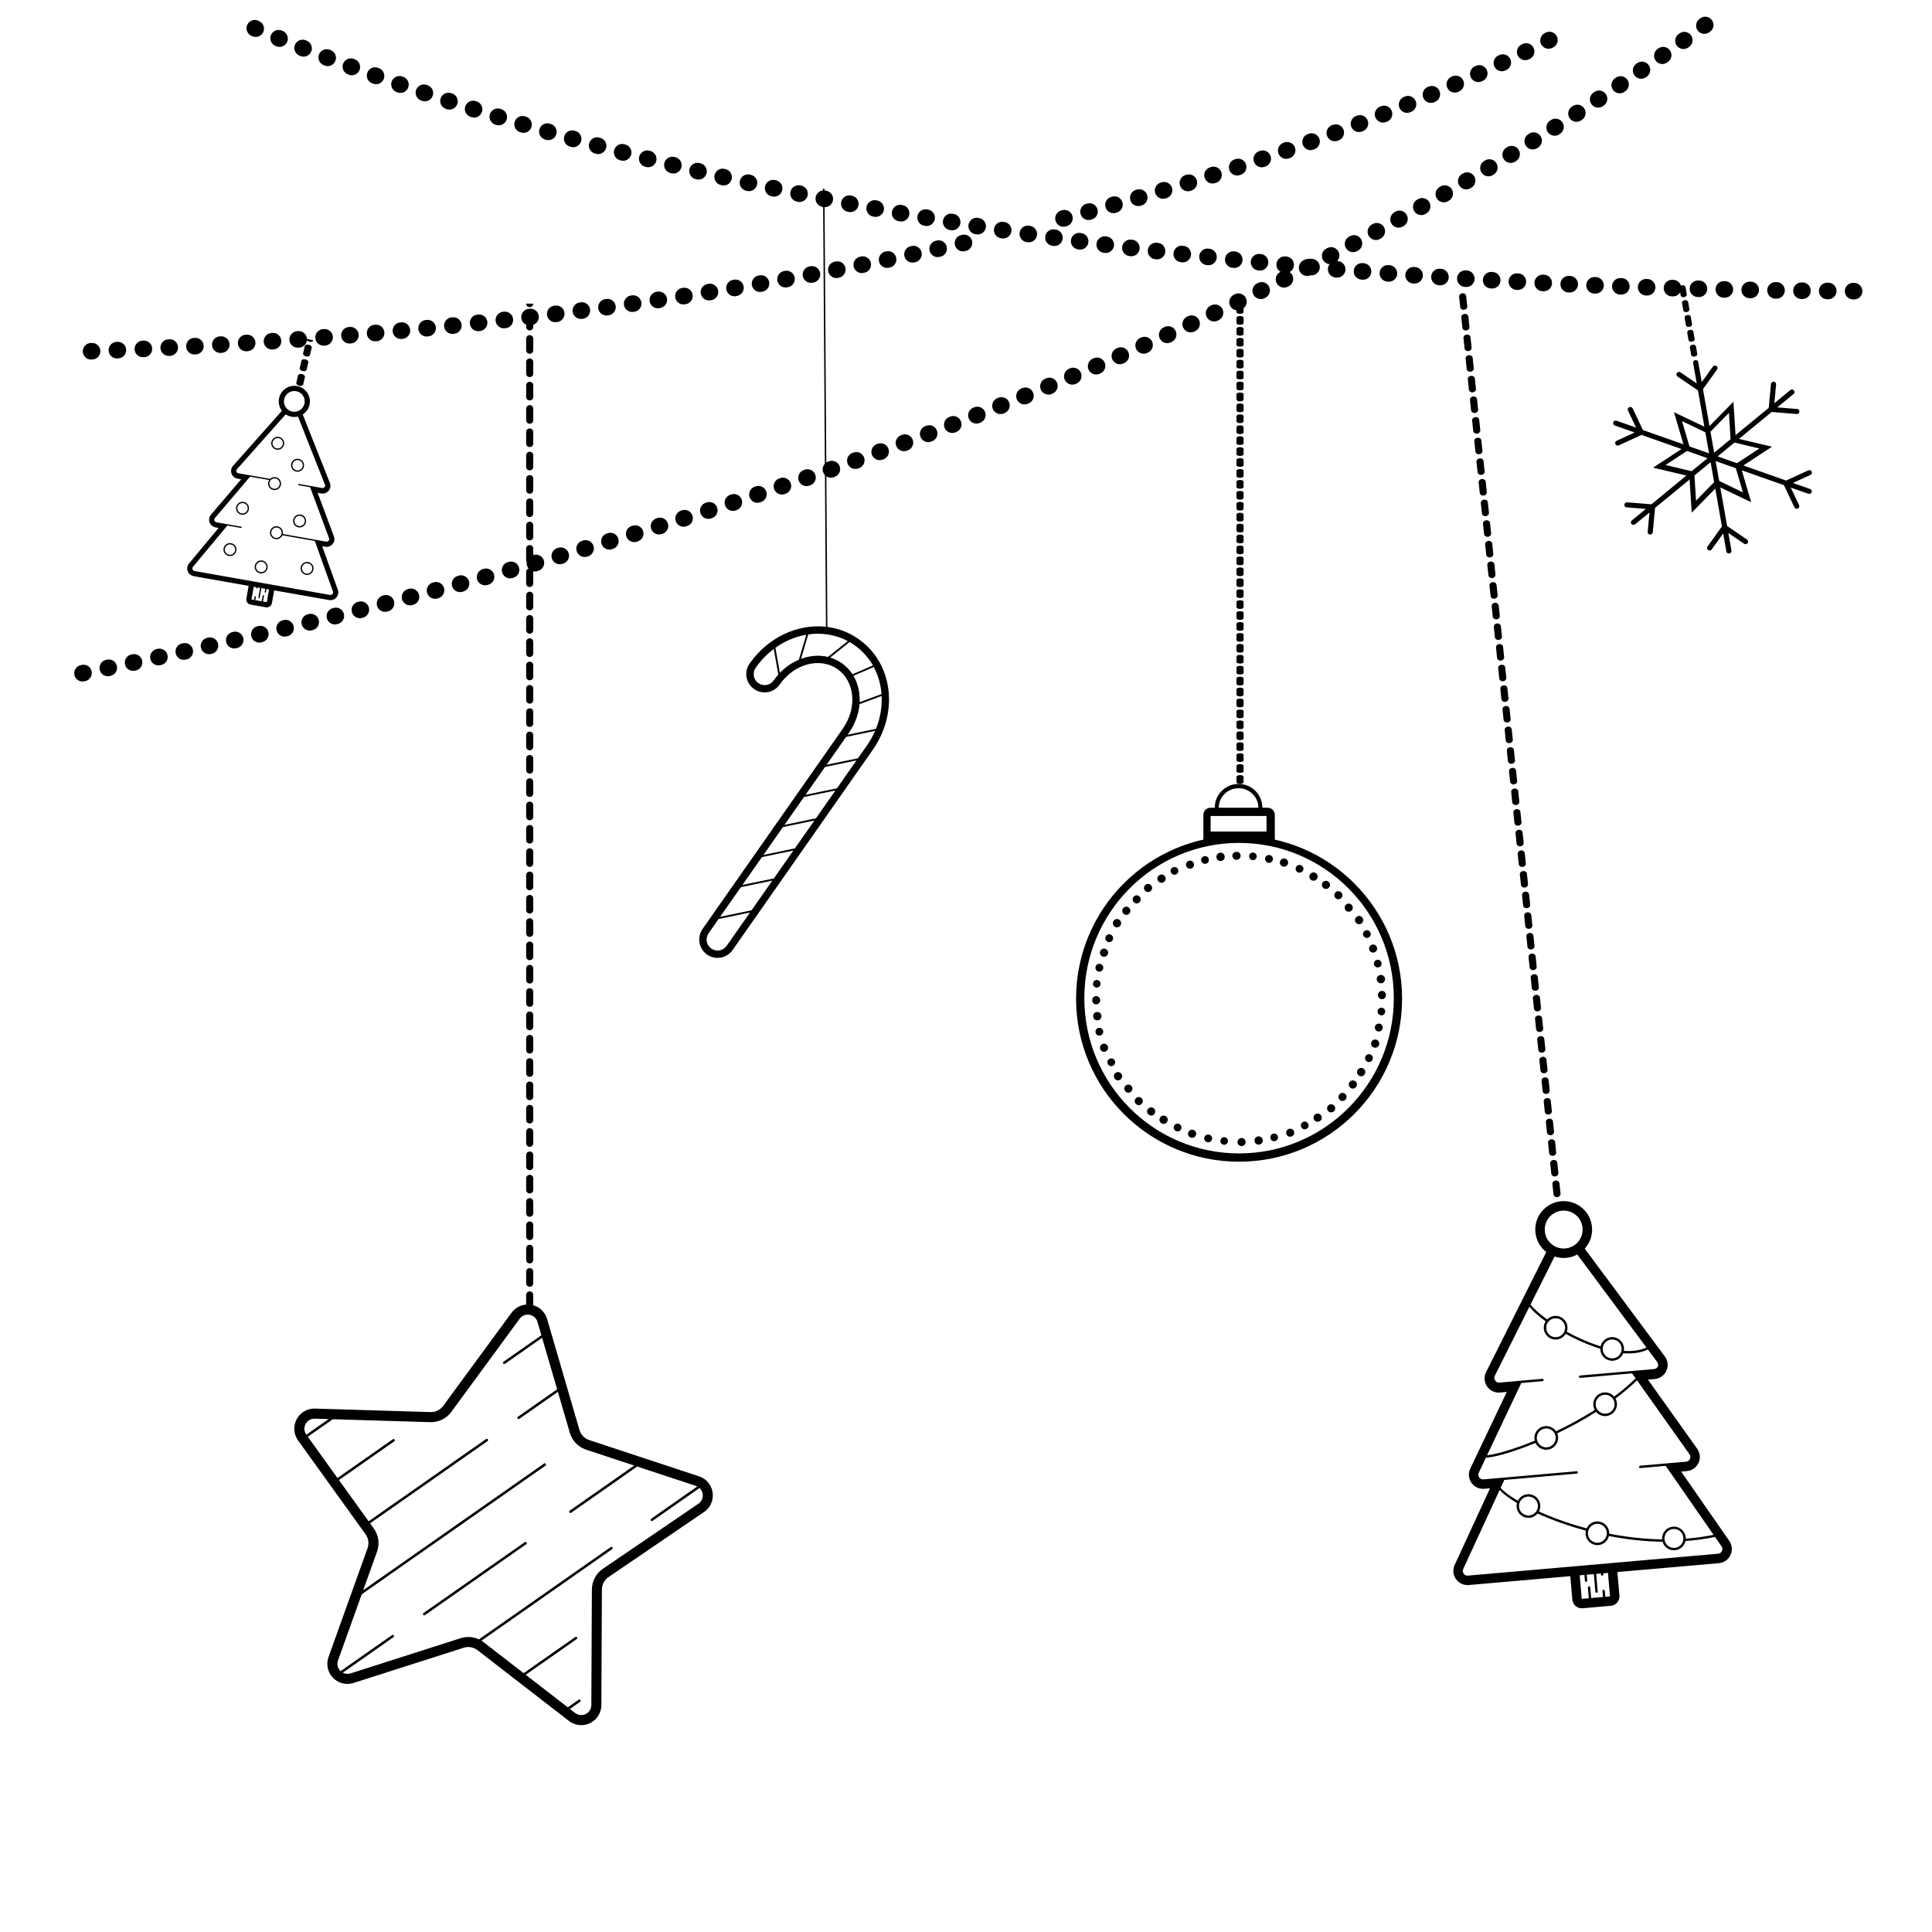 <?xml version="1.0" encoding="UTF-8"?>
<!-- Uploaded to: ICON Repo, www.svgrepo.com, Generator: ICON Repo Mixer Tools -->
<svg width="800px" height="800px" version="1.1" viewBox="144 144 512 512" xmlns="http://www.w3.org/2000/svg">
 <defs>
  <clipPath id="a">
   <path d="m163 148.09h475v453.91h-475z"/>
  </clipPath>
 </defs>
 <g clip-path="url(#a)">
  <path d="m363 270.23 0.266 39.914c2.894 0.379 5.715 1.43 8.258 3.211 9.191 6.438 10.656 19.523 3.777 29.348l-37.156 53.07c-1.539 2.199-4.57 2.734-6.769 1.191-2.199-1.539-2.734-4.57-1.195-6.769l37.16-53.066c3.945-5.633 3.16-12.621-1.391-15.809-4.555-3.188-11.387-1.535-15.332 4.098-1.539 2.199-4.57 2.734-6.769 1.195-2.199-1.539-2.734-4.57-1.195-6.769 4.891-6.984 12.777-10.57 20.23-9.746l-0.266-40.184c-0.211-0.219-0.379-0.484-0.484-0.789-0.281-0.797-0.074-1.648 0.461-2.227l-0.453-68.039-0.258-0.051c-1.188-0.238-1.961-1.395-1.723-2.582 0.195-0.977 1.008-1.668 1.953-1.754l-0.004-0.48h0.379l0.004 0.477c0.082 0.008 0.168 0.02 0.25 0.035l0.27 0.055c1.188 0.238 1.957 1.395 1.723 2.582-0.215 1.062-1.164 1.793-2.211 1.766l0.449 67.668c0.152-0.102 0.32-0.184 0.5-0.25l0.258-0.09c1.145-0.402 2.394 0.199 2.797 1.34 0.402 1.145-0.195 2.398-1.34 2.801l-0.258 0.09c-0.672 0.234-1.379 0.129-1.93-0.234zm-137.66-36.043c-0.121 1.023-0.949 1.852-2.016 1.934l-0.273 0.02c-1.211 0.09-2.262-0.816-2.356-2.023-0.09-1.211 0.816-2.262 2.027-2.352l0.273-0.023c1.207-0.09 2.262 0.816 2.352 2.027v0.031l1.703 0.395c-0.074 0.32-0.543 0.488-1.051 0.371-0.285-0.066-0.523-0.211-0.66-0.379zm59.977-4.109v0.566c0 0.512-0.422 0.926-0.941 0.926-0.52 0-0.941-0.414-0.941-0.926v-0.602c-0.684-0.305-1.191-0.953-1.289-1.746-0.141-1.203 0.719-2.297 1.922-2.441l0.27-0.031c1.203-0.145 2.297 0.715 2.441 1.918 0.125 1.043-0.508 2.004-1.461 2.336zm0 61.012 0.102-0.031c1.168-0.332 2.383 0.344 2.715 1.512 0.328 1.164-0.348 2.379-1.512 2.711l-0.262 0.074c-0.355 0.102-0.719 0.109-1.055 0.035 0.008 0.051 0.012 0.102 0.012 0.152v3.09c0 0.516-0.422 0.93-0.941 0.93-0.52 0-0.941-0.414-0.941-0.93v-3.09c0-0.41 0.273-0.758 0.648-0.879-0.195-0.23-0.348-0.508-0.438-0.816-0.082-0.301-0.102-0.605-0.062-0.895-0.094-0.145-0.148-0.316-0.148-0.5v-3.09c0-0.512 0.422-0.926 0.941-0.926 0.52 0 0.941 0.414 0.941 0.926zm303.94-69.609c-0.395 0.66-1.129 1.09-1.949 1.066l-0.277-0.008c-1.211-0.035-2.164-1.047-2.125-2.258 0.035-1.211 1.047-2.164 2.258-2.129l0.273 0.008c0.961 0.027 1.762 0.672 2.031 1.539 0.086-0.043 0.188-0.074 0.293-0.094 0.449-0.078 0.855 0.121 0.914 0.449l0.348 1.965c0.059 0.324-0.258 0.652-0.707 0.73-0.449 0.082-0.855-0.121-0.914-0.445zm-115.7 4.188v1.059c0 0.242-0.422 0.434-0.941 0.434s-0.941-0.191-0.941-0.434v-0.484c-0.711-0.094-1.363-0.531-1.699-1.23-0.523-1.09-0.062-2.402 1.027-2.926l0.25-0.121c1.09-0.523 2.402-0.062 2.926 1.031 0.453 0.945 0.172 2.051-0.621 2.672zm-188.24 264.24c0.598 0.168 1.176 0.445 1.707 0.832 0.941 0.695 1.633 1.68 1.961 2.805l8.582 29.41c0.371 1.266 1.336 2.266 2.586 2.676l29.09 9.605c2.797 0.922 4.316 3.934 3.391 6.731-0.367 1.113-1.09 2.074-2.059 2.734l-25.32 17.25c-1.086 0.742-1.738 1.969-1.746 3.285l-0.141 30.637c-0.016 2.941-2.414 5.316-5.356 5.305-1.172-0.008-2.309-0.398-3.238-1.117l-24.227-18.746c-1.043-0.805-2.41-1.047-3.664-0.648l-29.184 9.332c-2.801 0.898-5.801-0.648-6.699-3.453-0.355-1.117-0.336-2.32 0.062-3.422l10.344-28.84c0.441-1.238 0.25-2.613-0.52-3.684l-17.891-24.867c-1.719-2.391-1.176-5.719 1.211-7.438 0.953-0.688 2.106-1.039 3.277-1.004l30.621 0.926c1.316 0.043 2.566-0.57 3.344-1.629l18.121-24.703c0.953-1.293 2.379-2.035 3.863-2.156v-2.574c0-0.512 0.422-0.93 0.941-0.93 0.52 0 0.941 0.418 0.941 0.93zm-69.992-218.7-5.051-0.891-9.328 10.977c-0.078 0.094-0.133 0.207-0.152 0.324-0.066 0.375 0.184 0.73 0.559 0.797l6.59 1.164c0.094 0.016 0.156 0.105 0.137 0.199-0.016 0.09-0.105 0.152-0.199 0.137l-3.637-0.641-9.102 10.945c-0.078 0.09-0.129 0.203-0.148 0.32-0.066 0.371 0.184 0.727 0.559 0.793l35.918 6.336c0.117 0.02 0.238 0.008 0.352-0.031 0.355-0.129 0.543-0.52 0.414-0.879l-4.812-13.398-8.582-1.512c-0.309 0.719-1.078 1.156-1.883 1.016-0.934-0.164-1.559-1.055-1.395-1.992 0.164-0.934 1.059-1.559 1.992-1.395 0.938 0.164 1.562 1.059 1.398 1.992-0.004 0.016-0.008 0.031-0.012 0.047l11.496 2.027c0.121 0.02 0.246 0.012 0.359-0.031 0.355-0.133 0.535-0.531 0.402-0.883l-5.008-13.508-3.055-0.539c-0.094-0.016-0.156-0.105-0.137-0.199 0.016-0.094 0.105-0.156 0.199-0.137l6.199 1.09c0.48 0.086 0.883-0.496 0.742-0.848l-7.172-18.102c-0.539 0.133-1.109 0.156-1.691 0.055-0.578-0.105-1.109-0.324-1.57-0.629l-12.93 14.555c-0.086 0.094-0.141 0.211-0.164 0.336-0.066 0.375 0.199 0.652 0.57 0.719l8.398 1.48c0.379-0.359 0.918-0.539 1.473-0.441 0.938 0.168 1.562 1.059 1.398 1.996-0.168 0.934-1.059 1.559-1.996 1.395-0.934-0.164-1.559-1.059-1.395-1.992 0.043-0.242 0.133-0.461 0.262-0.652zm3.383-18.336c-0.672-0.883-0.984-2.035-0.777-3.215 0.395-2.246 2.539-3.742 4.781-3.348 2.246 0.395 3.746 2.535 3.352 4.781-0.211 1.18-0.898 2.152-1.832 2.754l7.188 18.137c0.422 1.059-0.098 2.254-1.156 2.676-0.355 0.137-0.742 0.18-1.117 0.113l-0.973-0.172 4.316 11.551c0.398 1.062-0.145 2.25-1.211 2.648-0.344 0.129-0.715 0.164-1.078 0.098l-0.816-0.145 4.144 11.547c0.383 1.07-0.172 2.25-1.242 2.633-0.34 0.121-0.703 0.152-1.055 0.09l-14.578-2.57-0.594 3.375c-0.133 0.75-0.844 1.246-1.594 1.113l-4.059-0.715c-0.746-0.129-1.246-0.844-1.113-1.59l0.598-3.379-14.578-2.57c-1.121-0.195-1.871-1.266-1.672-2.383 0.062-0.355 0.215-0.684 0.445-0.961l7.844-9.43-0.816-0.145c-1.121-0.195-1.871-1.266-1.672-2.387 0.062-0.359 0.223-0.699 0.461-0.977l8.004-9.379-0.973-0.172c-1.121-0.199-1.871-1.266-1.672-2.387 0.066-0.375 0.234-0.723 0.488-1.008zm-7.465 46.625-0.598 3.375 0.676 0.121 0.148-0.852c0.02-0.094 0.105-0.156 0.199-0.141s0.156 0.105 0.141 0.199l-0.148 0.852 1.691 0.297 0.27-1.527c0.02-0.094 0.105-0.156 0.199-0.141 0.094 0.02 0.156 0.105 0.141 0.199l-0.27 1.531 1.012 0.176 0.598-3.375-0.676-0.121-0.145 0.836c-0.02 0.094-0.105 0.156-0.199 0.137-0.094-0.016-0.156-0.105-0.141-0.199l0.148-0.832-1.02-0.18-0.445 2.527c-0.016 0.094-0.105 0.156-0.199 0.141s-0.156-0.105-0.137-0.199l0.445-2.527-0.68-0.121-0.027 0.156c-0.016 0.094-0.105 0.156-0.199 0.141s-0.156-0.105-0.141-0.199l0.027-0.156zm10.273-46.41c1.5 0.262 2.926-0.738 3.191-2.234 0.262-1.496-0.738-2.926-2.234-3.188-1.496-0.266-2.922 0.734-3.188 2.231-0.266 1.5 0.734 2.926 2.231 3.191zm3.555 43.242c-0.934-0.164-1.559-1.055-1.395-1.992 0.164-0.934 1.059-1.559 1.992-1.395 0.938 0.164 1.562 1.059 1.395 1.992-0.164 0.938-1.055 1.562-1.992 1.395zm0.059-0.336c0.75 0.129 1.465-0.371 1.598-1.117 0.129-0.75-0.371-1.465-1.117-1.594-0.75-0.133-1.465 0.367-1.594 1.113-0.133 0.75 0.367 1.465 1.113 1.598zm-12.215-0.059c-0.934-0.168-1.559-1.059-1.395-1.992 0.164-0.938 1.055-1.562 1.992-1.398 0.938 0.168 1.559 1.059 1.395 1.992-0.164 0.938-1.055 1.562-1.992 1.398zm0.059-0.34c0.75 0.133 1.465-0.367 1.594-1.117 0.133-0.746-0.367-1.461-1.113-1.594-0.75-0.133-1.465 0.367-1.594 1.117-0.133 0.746 0.367 1.461 1.113 1.594zm-8.328-4.266c-0.938-0.164-1.562-1.055-1.398-1.992 0.168-0.934 1.059-1.559 1.996-1.395 0.934 0.164 1.559 1.059 1.395 1.992-0.164 0.938-1.059 1.562-1.992 1.395zm0.059-0.336c0.75 0.133 1.461-0.367 1.594-1.117 0.133-0.75-0.367-1.461-1.117-1.594-0.746-0.133-1.461 0.367-1.594 1.117-0.133 0.746 0.367 1.461 1.117 1.594zm12.316-4.465c0.746 0.129 1.461-0.371 1.594-1.117 0.133-0.75-0.367-1.465-1.117-1.594-0.75-0.133-1.461 0.367-1.594 1.113-0.133 0.75 0.367 1.465 1.117 1.598zm6.078-2.773c-0.938-0.164-1.562-1.055-1.398-1.992 0.168-0.934 1.059-1.559 1.996-1.395 0.934 0.164 1.559 1.055 1.395 1.992-0.164 0.934-1.059 1.559-1.992 1.395zm0.059-0.34c0.75 0.133 1.461-0.367 1.594-1.113 0.133-0.75-0.367-1.465-1.117-1.594-0.746-0.133-1.461 0.367-1.594 1.113-0.133 0.75 0.367 1.465 1.117 1.594zm-15.188-3.027c-0.934-0.164-1.559-1.055-1.395-1.992 0.164-0.934 1.059-1.559 1.992-1.395 0.938 0.164 1.562 1.059 1.395 1.992-0.164 0.938-1.055 1.562-1.992 1.395zm0.062-0.336c0.746 0.133 1.461-0.367 1.594-1.117 0.129-0.75-0.367-1.461-1.117-1.594-0.75-0.133-1.461 0.367-1.594 1.117-0.133 0.746 0.367 1.461 1.117 1.594zm8.488-6.539c0.746 0.133 1.461-0.367 1.594-1.117 0.133-0.746-0.367-1.461-1.117-1.594-0.75-0.133-1.461 0.367-1.594 1.117-0.133 0.75 0.367 1.461 1.117 1.594zm6.035-4.523c-0.934-0.164-1.559-1.059-1.395-1.992 0.164-0.938 1.059-1.562 1.992-1.398 0.938 0.168 1.562 1.059 1.395 1.996-0.164 0.934-1.055 1.559-1.992 1.395zm0.062-0.34c0.746 0.133 1.461-0.367 1.594-1.117 0.133-0.746-0.367-1.461-1.117-1.594s-1.461 0.367-1.594 1.117c-0.133 0.75 0.367 1.461 1.117 1.594zm-5.324-5.481c-0.934-0.164-1.559-1.055-1.395-1.992 0.164-0.934 1.059-1.559 1.992-1.395 0.938 0.164 1.562 1.059 1.395 1.992-0.164 0.938-1.055 1.559-1.992 1.395zm0.062-0.336c0.746 0.129 1.461-0.371 1.594-1.117 0.129-0.75-0.367-1.465-1.117-1.594-0.75-0.133-1.461 0.367-1.594 1.113-0.133 0.75 0.367 1.465 1.117 1.598zm7.414-27.117c0.074-0.32 0.543-0.488 1.051-0.371 0.508 0.117 0.855 0.473 0.781 0.797l-0.449 1.945c-0.074 0.32-0.543 0.488-1.051 0.371-0.508-0.117-0.855-0.473-0.781-0.797zm-0.898 3.891c0.074-0.32 0.543-0.488 1.051-0.371 0.508 0.117 0.855 0.473 0.781 0.797l-0.449 1.945c-0.074 0.32-0.543 0.488-1.051 0.371-0.504-0.117-0.855-0.473-0.781-0.797zm-0.898 3.891c0.074-0.32 0.547-0.488 1.051-0.371 0.508 0.117 0.855 0.473 0.781 0.793l-0.449 1.945c-0.074 0.324-0.543 0.492-1.051 0.375-0.504-0.117-0.855-0.473-0.781-0.797zm62.344-19.031c0 0.512-0.422 0.926-0.941 0.926-0.52 0-0.941-0.414-0.941-0.926zm-1.883 9.27c0-0.512 0.422-0.926 0.941-0.926 0.52 0 0.941 0.414 0.941 0.926v3.09c0 0.516-0.422 0.93-0.941 0.93-0.52 0-0.941-0.414-0.941-0.93zm0 6.184c0-0.512 0.422-0.93 0.941-0.93 0.52 0 0.941 0.418 0.941 0.93v3.09c0 0.512-0.422 0.926-0.941 0.926-0.52 0-0.941-0.414-0.941-0.926zm0 6.18c0-0.512 0.422-0.926 0.941-0.926 0.52 0 0.941 0.414 0.941 0.926v3.09c0 0.512-0.422 0.926-0.941 0.926-0.52 0-0.941-0.414-0.941-0.926zm0 6.18c0-0.512 0.422-0.926 0.941-0.926 0.52 0 0.941 0.414 0.941 0.926v3.09c0 0.512-0.422 0.93-0.941 0.93-0.52 0-0.941-0.418-0.941-0.93zm0 6.184c0-0.516 0.422-0.93 0.941-0.93 0.52 0 0.941 0.414 0.941 0.93v3.09c0 0.512-0.422 0.926-0.941 0.926-0.52 0-0.941-0.414-0.941-0.926zm0 6.18c0-0.512 0.422-0.93 0.941-0.93 0.52 0 0.941 0.418 0.941 0.93v3.09c0 0.512-0.422 0.926-0.941 0.926-0.52 0-0.941-0.414-0.941-0.926zm0 6.18c0-0.512 0.422-0.926 0.941-0.926 0.52 0 0.941 0.414 0.941 0.926v3.09c0 0.512-0.422 0.93-0.941 0.93-0.52 0-0.941-0.418-0.941-0.93zm0 6.18c0-0.512 0.422-0.926 0.941-0.926 0.52 0 0.941 0.414 0.941 0.926v3.094c0 0.512-0.422 0.926-0.941 0.926-0.52 0-0.941-0.414-0.941-0.926zm0 6.184c0-0.512 0.422-0.93 0.941-0.93 0.52 0 0.941 0.418 0.941 0.93v3.09c0 0.512-0.422 0.926-0.941 0.926-0.52 0-0.941-0.414-0.941-0.926zm0 18.543c0-0.512 0.422-0.93 0.941-0.93 0.52 0 0.941 0.418 0.941 0.93v3.09c0 0.512-0.422 0.926-0.941 0.926-0.52 0-0.941-0.414-0.941-0.926zm0 6.18c0-0.512 0.422-0.926 0.941-0.926 0.52 0 0.941 0.414 0.941 0.926v3.09c0 0.512-0.422 0.926-0.941 0.926-0.52 0-0.941-0.414-0.941-0.926zm0 6.18c0-0.512 0.422-0.926 0.941-0.926 0.52 0 0.941 0.414 0.941 0.926v3.09c0 0.512-0.422 0.93-0.941 0.93-0.52 0-0.941-0.418-0.941-0.93zm0 6.184c0-0.516 0.422-0.93 0.941-0.93 0.52 0 0.941 0.414 0.941 0.93v3.09c0 0.512-0.422 0.926-0.941 0.926-0.52 0-0.941-0.414-0.941-0.926zm0 6.18c0-0.512 0.422-0.926 0.941-0.926 0.52 0 0.941 0.414 0.941 0.926v3.09c0 0.512-0.422 0.926-0.941 0.926-0.52 0-0.941-0.414-0.941-0.926zm0 6.18c0-0.512 0.422-0.926 0.941-0.926 0.52 0 0.941 0.414 0.941 0.926v3.09c0 0.512-0.422 0.93-0.941 0.93-0.52 0-0.941-0.418-0.941-0.93zm0 6.18c0-0.512 0.422-0.926 0.941-0.926 0.52 0 0.941 0.414 0.941 0.926v3.094c0 0.512-0.422 0.926-0.941 0.926-0.52 0-0.941-0.414-0.941-0.926zm0 6.184c0-0.512 0.422-0.93 0.941-0.93 0.52 0 0.941 0.418 0.941 0.93v3.09c0 0.512-0.422 0.926-0.941 0.926-0.52 0-0.941-0.414-0.941-0.926zm0 6.18c0-0.512 0.422-0.926 0.941-0.926 0.52 0 0.941 0.414 0.941 0.926v3.09c0 0.512-0.422 0.93-0.941 0.93-0.52 0-0.941-0.418-0.941-0.93zm0 6.18c0-0.512 0.422-0.926 0.941-0.926 0.52 0 0.941 0.414 0.941 0.926v3.094c0 0.512-0.422 0.926-0.941 0.926-0.52 0-0.941-0.414-0.941-0.926zm0 6.184c0-0.512 0.422-0.93 0.941-0.93 0.52 0 0.941 0.418 0.941 0.93v3.09c0 0.512-0.422 0.926-0.941 0.926-0.52 0-0.941-0.414-0.941-0.926zm0 6.18c0-0.512 0.422-0.926 0.941-0.926 0.52 0 0.941 0.414 0.941 0.926v3.09c0 0.512-0.422 0.926-0.941 0.926-0.52 0-0.941-0.414-0.941-0.926zm0 6.18c0-0.512 0.422-0.926 0.941-0.926 0.52 0 0.941 0.414 0.941 0.926v3.09c0 0.516-0.422 0.93-0.941 0.93-0.52 0-0.941-0.414-0.941-0.93zm0 6.184c0-0.512 0.422-0.93 0.941-0.93 0.52 0 0.941 0.418 0.941 0.93v3.09c0 0.512-0.422 0.926-0.941 0.926-0.52 0-0.941-0.414-0.941-0.926zm0 6.18c0-0.512 0.422-0.926 0.941-0.926 0.52 0 0.941 0.414 0.941 0.926v3.09c0 0.512-0.422 0.926-0.941 0.926-0.52 0-0.941-0.414-0.941-0.926zm0 6.18c0-0.512 0.422-0.926 0.941-0.926 0.52 0 0.941 0.414 0.941 0.926v3.09c0 0.512-0.422 0.93-0.941 0.93-0.52 0-0.941-0.418-0.941-0.93zm0 6.184c0-0.516 0.422-0.93 0.941-0.93 0.52 0 0.941 0.414 0.941 0.93v3.09c0 0.512-0.422 0.926-0.941 0.926-0.52 0-0.941-0.414-0.941-0.926zm0 6.18c0-0.512 0.422-0.93 0.941-0.93 0.52 0 0.941 0.418 0.941 0.93v3.09c0 0.512-0.422 0.926-0.941 0.926-0.52 0-0.941-0.414-0.941-0.926zm0 6.18c0-0.512 0.422-0.926 0.941-0.926 0.52 0 0.941 0.414 0.941 0.926v3.09c0 0.512-0.422 0.93-0.941 0.93-0.52 0-0.941-0.418-0.941-0.93zm0 6.18c0-0.512 0.422-0.926 0.941-0.926 0.52 0 0.941 0.414 0.941 0.926v3.094c0 0.512-0.422 0.926-0.941 0.926-0.52 0-0.941-0.414-0.941-0.926zm0 6.184c0-0.512 0.422-0.93 0.941-0.93 0.52 0 0.941 0.418 0.941 0.93v3.09c0 0.512-0.422 0.926-0.941 0.926-0.52 0-0.941-0.414-0.941-0.926zm0 6.18c0-0.512 0.422-0.926 0.941-0.926 0.52 0 0.941 0.414 0.941 0.926v3.09c0 0.512-0.422 0.93-0.941 0.93-0.52 0-0.941-0.418-0.941-0.93zm0 6.18c0-0.512 0.422-0.926 0.941-0.926 0.52 0 0.941 0.414 0.941 0.926v3.094c0 0.512-0.422 0.926-0.941 0.926-0.52 0-0.941-0.414-0.941-0.926zm0 6.184c0-0.512 0.422-0.93 0.941-0.93 0.52 0 0.941 0.418 0.941 0.93v3.09c0 0.512-0.422 0.926-0.941 0.926-0.52 0-0.941-0.414-0.941-0.926zm0 6.18c0-0.512 0.422-0.926 0.941-0.926 0.52 0 0.941 0.414 0.941 0.926v3.09c0 0.512-0.422 0.926-0.941 0.926-0.52 0-0.941-0.414-0.941-0.926zm0 6.18c0-0.512 0.422-0.926 0.941-0.926 0.52 0 0.941 0.414 0.941 0.926v3.09c0 0.516-0.422 0.93-0.941 0.93-0.52 0-0.941-0.414-0.941-0.93zm0 6.184c0-0.516 0.422-0.93 0.941-0.93 0.52 0 0.941 0.414 0.941 0.93v3.09c0 0.512-0.422 0.926-0.941 0.926-0.52 0-0.941-0.414-0.941-0.926zm0 6.18c0-0.512 0.422-0.926 0.941-0.926 0.52 0 0.941 0.414 0.941 0.926v3.09c0 0.512-0.422 0.926-0.941 0.926-0.52 0-0.941-0.414-0.941-0.926zm0 6.18c0-0.512 0.422-0.926 0.941-0.926 0.52 0 0.941 0.414 0.941 0.926v3.09c0 0.512-0.422 0.93-0.941 0.93-0.52 0-0.941-0.418-0.941-0.93zm0 6.18c0-0.512 0.422-0.926 0.941-0.926 0.52 0 0.941 0.414 0.941 0.926v3.094c0 0.512-0.422 0.926-0.941 0.926-0.52 0-0.941-0.414-0.941-0.926zm306.31-256.7c-0.059-0.324 0.258-0.652 0.707-0.73 0.445-0.082 0.855 0.121 0.914 0.445l0.344 1.965c0.059 0.328-0.258 0.656-0.703 0.734-0.449 0.078-0.859-0.121-0.918-0.449zm0.691 3.934c-0.059-0.328 0.258-0.656 0.707-0.734s0.855 0.121 0.914 0.449l0.348 1.965c0.059 0.324-0.258 0.652-0.707 0.73-0.449 0.082-0.855-0.121-0.914-0.445zm0.695 3.93c-0.059-0.324 0.258-0.652 0.707-0.73 0.445-0.078 0.855 0.121 0.914 0.445l0.344 1.965c0.059 0.328-0.258 0.656-0.707 0.734-0.445 0.078-0.855-0.121-0.914-0.445zm0.691 3.934c-0.059-0.328 0.258-0.652 0.707-0.734 0.449-0.078 0.855 0.121 0.914 0.449l0.348 1.965c0.059 0.324-0.258 0.652-0.707 0.734-0.449 0.078-0.855-0.121-0.914-0.449zm13.016 24.227 8.758 2.066-7.582 4.977 11.324 3.996 5.871-2.695c0.344-0.16 0.75-0.016 0.906 0.32 0.16 0.332 0.008 0.73-0.332 0.887l-4.633 2.129 4.543 1.602c0.355 0.125 0.535 0.508 0.406 0.855-0.129 0.348-0.523 0.531-0.879 0.406l-4.652-1.645 2.207 4.664c0.16 0.332 0.008 0.73-0.332 0.891-0.344 0.156-0.75 0.012-0.906-0.32l-2.781-5.871-11.168-3.941 2.481 8.449-8.172-3.906 1.801 10.215 5.285 3.606c0.305 0.207 0.379 0.625 0.164 0.926-0.219 0.305-0.645 0.379-0.953 0.168l-4.168-2.84 0.82 4.656c0.062 0.363-0.184 0.711-0.559 0.777-0.371 0.062-0.723-0.176-0.789-0.539l-0.84-4.769-3.039 4.227c-0.219 0.305-0.645 0.379-0.953 0.168-0.309-0.207-0.383-0.625-0.164-0.926l3.828-5.328-1.766-10.027-6.25 6.371-0.559-8.789-9.148 7.523-0.605 6.469c-0.035 0.367-0.367 0.641-0.742 0.609s-0.652-0.352-0.617-0.723l0.48-5.133-3.812 3.133c-0.289 0.238-0.719 0.203-0.961-0.078-0.242-0.281-0.203-0.703 0.086-0.941l3.723-3.062-5.082-0.414c-0.375-0.031-0.652-0.355-0.617-0.723 0.035-0.367 0.367-0.641 0.742-0.609l6.441 0.523 9.273-7.625-8.828-2.086 7.527-4.938-10.598-3.738-6.019 2.766c-0.344 0.156-0.75 0.012-0.906-0.32-0.16-0.336-0.008-0.734 0.332-0.891l4.781-2.195-5.273-1.863c-0.355-0.125-0.535-0.508-0.406-0.855 0.133-0.348 0.523-0.527 0.879-0.402l5.164 1.824-2.137-4.516c-0.16-0.336-0.008-0.734 0.332-0.891 0.344-0.156 0.75-0.016 0.91 0.32l2.707 5.727 10.738 3.785-2.5-8.516 8.051 3.848-1.695-9.609-5.418-3.695c-0.309-0.211-0.383-0.629-0.164-0.93 0.219-0.305 0.645-0.379 0.953-0.168l4.301 2.934-0.953-5.406c-0.062-0.363 0.184-0.711 0.559-0.777 0.371-0.066 0.723 0.176 0.789 0.539l0.934 5.293 2.941-4.094c0.219-0.305 0.645-0.379 0.953-0.168 0.309 0.211 0.383 0.625 0.164 0.93l-3.731 5.191 1.727 9.801 6.344-6.465 0.562 8.859 8.793-7.234 0.59-6.305c0.031-0.371 0.367-0.645 0.742-0.613s0.652 0.355 0.617 0.723l-0.465 4.977 4.231-3.481c0.289-0.238 0.723-0.203 0.965 0.078 0.238 0.281 0.199 0.703-0.09 0.941l-4.32 3.555 5.242 0.43c0.379 0.031 0.652 0.352 0.621 0.723-0.035 0.367-0.367 0.641-0.742 0.609l-6.606-0.539zm-1.188 0.973-4.457 3.664 5.125 1.809 5.93-3.902zm-1.027-0.895-0.445-6.981-4.887 4.996 0.98 5.562zm-10.316 8.484 4.195-3.449-5.438-1.918-5.668 3.727zm0.734 1.137 0.426 6.668 4.793-4.898-0.934-5.297zm10.973-1.934-5.352-1.891 0.934 5.277 6.297 3.023zm-12.293-5.766 5.195 1.832-0.984-5.578-6.18-2.965zm-359.52 257.8-6.633 4.644 7.867 10.934 14.664-10.27c0.148-0.105 0.359-0.066 0.465 0.082 0.105 0.152 0.066 0.359-0.082 0.465l-14.66 10.262 7.867 10.934 31.137-21.805c0.148-0.105 0.355-0.066 0.461 0.082 0.105 0.152 0.07 0.359-0.078 0.465l-31.133 21.797 0.977 1.355c1.281 1.781 1.602 4.074 0.863 6.141l-3.668 10.227 48.141-33.711 0.383 0.547-48.914 34.25-6.285 17.523c-0.199 0.551-0.211 1.152-0.031 1.711 0.145 0.445 0.391 0.828 0.711 1.129l13.637-9.547c0.148-0.105 0.355-0.07 0.461 0.078 0.105 0.152 0.07 0.359-0.078 0.465l-13.445 9.414c0.609 0.328 1.352 0.418 2.066 0.188l29.18-9.328c1.613-0.52 3.344-0.395 4.848 0.309l34.91-24.449c0.152-0.105 0.359-0.066 0.465 0.082 0.105 0.152 0.07 0.359-0.082 0.465l-34.637 24.254c0.207 0.125 0.406 0.266 0.602 0.414l10.586 8.191 13.684-9.582c0.148-0.105 0.359-0.066 0.465 0.082 0.105 0.152 0.066 0.359-0.082 0.465l-13.516 9.461 11.152 8.629 2.883-2.016c0.148-0.105 0.355-0.07 0.461 0.082 0.105 0.152 0.07 0.359-0.082 0.465l-2.711 1.898 1.391 1.074c0.465 0.359 1.031 0.555 1.617 0.555 1.473 0.008 2.672-1.18 2.68-2.648l0.141-30.637c0.012-2.195 1.098-4.242 2.91-5.477l25.32-17.25c0.484-0.328 0.848-0.809 1.031-1.367 0.34-1.031 0.016-2.121-0.738-2.805l-12.438 8.707c-0.148 0.105-0.355 0.066-0.461-0.082-0.105-0.152-0.07-0.359 0.078-0.465l12.234-8.566c-0.117-0.059-0.242-0.109-0.371-0.152l-15.555-5.137-17.488 12.25c-0.152 0.105-0.359 0.066-0.465-0.082-0.105-0.152-0.07-0.359 0.082-0.465l17.082-11.961-12.75-4.211c-2.082-0.688-3.691-2.356-4.309-4.461l-3.168-10.855-10.215 7.152c-0.148 0.105-0.359 0.066-0.465-0.082-0.105-0.152-0.066-0.359 0.082-0.465l10.402-7.281-3.984-13.648-9.836 6.887c-0.152 0.105-0.359 0.07-0.465-0.082-0.105-0.152-0.07-0.359 0.082-0.465l10.023-7.016-1.039-3.555c-0.164-0.562-0.508-1.055-0.98-1.398-1.188-0.871-2.856-0.617-3.727 0.57l-18.121 24.699c-1.297 1.77-3.383 2.785-5.574 2.719zm-1.113-0.031-3.684-0.113c-0.586-0.016-1.16 0.16-1.637 0.5-1.195 0.859-1.469 2.527-0.605 3.719l0.02 0.031zm25.527 51.945c-0.148 0.105-0.355 0.07-0.461-0.082-0.105-0.148-0.07-0.359 0.078-0.465l26.852-18.797c0.148-0.105 0.355-0.07 0.461 0.082 0.105 0.148 0.07 0.355-0.082 0.461zm92.879-256.36 1.176 6.66c1.492-1.555 3.219-2.727 5.031-3.492l1.969-6.621c-2.863 0.496-5.668 1.668-8.176 3.453zm-0.438 0.32c-1.793 1.352-3.426 3.023-4.805 4.988-0.926 1.32-0.605 3.141 0.715 4.062 1.32 0.926 3.141 0.605 4.062-0.715 0.383-0.551 0.793-1.066 1.227-1.551zm9.145-3.856-1.926 6.477c2.356-0.875 4.84-1.062 7.144-0.508l5.258-4.199c-3.258-1.734-6.902-2.281-10.477-1.77zm10.938 2.023-5.137 4.106c1.078 0.324 2.109 0.816 3.066 1.484 1.152 0.809 2.106 1.809 2.844 2.945l5.414-2.34c-1.191-2.086-2.832-3.926-4.91-5.383-0.418-0.293-0.844-0.562-1.277-0.812zm6.422 6.621-5.387 2.332c1.199 2.035 1.762 4.461 1.641 6.981l5.793-2.144c-0.191-2.531-0.875-4.973-2.047-7.168zm2.078 7.676-5.859 2.168c-0.223 2.578-1.152 5.231-2.844 7.641l-0.316 0.457 7.516-1.559c1.148-2.852 1.641-5.832 1.504-8.707zm-1.73 9.25-7.695 1.598-5.172 7.383 8.332-1.73 2.344-3.344c0.875-1.254 1.605-2.566 2.191-3.906zm-4.941 7.828-8.332 1.734-5.168 7.379 8.332-1.73zm-5.574 7.965-8.332 1.73-5.172 7.383 8.336-1.73zm-5.578 7.965-8.332 1.73-5.168 7.383 8.332-1.734zm-5.574 7.961-8.332 1.73-5.168 7.383 8.332-1.73zm-5.574 7.965-8.336 1.73-5.504 7.863 8.332-1.73zm-5.914 8.445-8.336 1.73-2.637 3.769c-0.926 1.32-0.605 3.137 0.715 4.062 1.32 0.922 3.137 0.602 4.062-0.719zm210.86 108.34c-1.875-1.355-3.375-2.695-4.309-3.863l-9.238 18.438c-0.309 0.617 0.328 1.742 1.219 1.664l11.441-1.004c0.172-0.012 0.324 0.113 0.34 0.285 0.016 0.176-0.113 0.328-0.285 0.34l-5.637 0.496-9.066 19.137c0.504-0.055 1.086-0.148 1.738-0.285 2.816-0.578 6.711-1.844 10.906-3.559-0.039-0.156-0.066-0.316-0.078-0.48-0.152-1.727 1.125-3.25 2.852-3.398 1.176-0.105 2.258 0.457 2.875 1.371 3.586-1.715 7.047-3.617 10.25-5.648-0.207-0.375-0.34-0.797-0.379-1.25-0.152-1.727 1.125-3.246 2.852-3.398 1.059-0.094 2.035 0.352 2.672 1.102 2.086-1.566 3.996-3.188 5.691-4.844l-0.938-1.316-13.758 1.203c-0.176 0.016-0.328-0.113-0.34-0.285-0.016-0.172 0.109-0.324 0.285-0.34l19.57-1.711c0.688-0.062 1.211-0.527 1.148-1.215-0.02-0.23-0.102-0.453-0.242-0.637l-2.481-3.34c-1.797 0.867-4.023 1.18-6.543 0.996-0.422 1.078-1.422 1.879-2.652 1.984-1.727 0.152-3.246-1.125-3.398-2.852-0.008-0.109-0.012-0.223-0.012-0.328-2.273-0.695-4.668-1.66-7.125-2.871-0.695-0.344-1.375-0.699-2.039-1.059-0.5 0.82-1.375 1.402-2.406 1.492-1.727 0.148-3.25-1.129-3.398-2.856-0.062-0.719 0.121-1.402 0.484-1.969zm0.398-0.496c0.504-0.52 1.191-0.863 1.969-0.934 1.727-0.148 3.25 1.125 3.398 2.852 0.043 0.473-0.023 0.926-0.172 1.34 0.664 0.367 1.348 0.723 2.043 1.062 2.391 1.18 4.719 2.121 6.926 2.801 0.293-1.297 1.391-2.312 2.785-2.434 1.727-0.152 3.25 1.125 3.402 2.852 0.023 0.27 0.012 0.539-0.031 0.793 2.312 0.152 4.344-0.125 5.988-0.891l-18.32-24.652c-0.887 0.484-1.887 0.797-2.957 0.891-1.066 0.094-2.106-0.043-3.062-0.363l-6.379 12.73c0.859 1.121 2.414 2.512 4.41 3.953zm12.969 24.504c-3.223 2.047-6.703 3.961-10.312 5.688 0.121 0.289 0.199 0.598 0.227 0.926 0.152 1.727-1.125 3.25-2.852 3.398-1.344 0.117-2.566-0.629-3.109-1.781-4.219 1.727-8.141 2.996-10.992 3.586-0.836 0.172-1.566 0.281-2.176 0.328l-1.871 3.949c-0.297 0.625-0.031 1.371 0.594 1.668 0.203 0.098 0.426 0.137 0.648 0.117l24.664-2.156c0.176-0.016 0.328 0.113 0.34 0.285 0.016 0.172-0.109 0.324-0.285 0.34l-19.211 1.68-0.961 2.086c0.758 0.941 2.356 2.141 4.555 3.43 0.469-0.945 1.406-1.629 2.535-1.73 1.727-0.148 3.25 1.129 3.402 2.856 0.055 0.617-0.078 1.211-0.348 1.727 2.305 1.035 4.863 2.043 7.562 2.941 1.68 0.559 3.371 1.07 5.07 1.527 0.453-0.996 1.418-1.727 2.586-1.828 1.727-0.152 3.25 1.125 3.398 2.852 0.012 0.129 0.016 0.254 0.012 0.375 4.684 0.922 9.395 1.441 14.016 1.516-0.133-1.711 1.141-3.215 2.856-3.367 1.727-0.148 3.246 1.129 3.398 2.856 0.012 0.109 0.012 0.219 0.012 0.324 2.504-0.191 4.965-0.531 7.367-1.02l-12.684-18.285-6.715 0.59c-0.172 0.012-0.324-0.113-0.34-0.285-0.016-0.176 0.113-0.328 0.285-0.34l12.164-1.066c0.688-0.059 1.199-0.668 1.137-1.355-0.02-0.223-0.098-0.438-0.227-0.617l-13.902-19.598c-1.703 1.656-3.617 3.277-5.703 4.844 0.203 0.367 0.336 0.785 0.375 1.23 0.148 1.727-1.129 3.25-2.856 3.402-1.047 0.09-2.023-0.348-2.66-1.09zm-31.488 11.117c0.012-0.082 0.035-0.168 0.07-0.258l0.043 0.016 7.703-16.164-1.793 0.156c-0.695 0.062-1.391-0.07-2.012-0.383-1.855-0.93-2.606-3.188-1.676-5.043l15.945-31.816c-1.602-1.242-2.699-3.121-2.887-5.297-0.363-4.144 2.703-7.797 6.844-8.16 4.144-0.359 7.797 2.703 8.16 6.848 0.191 2.176-0.562 4.215-1.922 5.715l21.227 28.566c0.418 0.559 0.668 1.223 0.727 1.914 0.184 2.066-1.348 3.891-3.414 4.07l-1.797 0.156 13.055 18.32c0.391 0.543 0.625 1.184 0.684 1.852 0.184 2.066-1.348 3.891-3.414 4.07l-1.512 0.133 12.758 18.383c0.371 0.539 0.598 1.164 0.656 1.816 0.18 2.066-1.348 3.887-3.418 4.07l-26.902 2.352 0.547 6.234c0.121 1.375-0.902 2.59-2.277 2.711l-7.492 0.656c-1.379 0.121-2.594-0.898-2.715-2.277l-0.543-6.231-26.902 2.352c-0.652 0.059-1.309-0.055-1.902-0.328-1.883-0.871-2.707-3.102-1.84-4.988l9.371-20.32-1.508 0.133c-0.668 0.059-1.34-0.062-1.945-0.352-1.875-0.891-2.668-3.133-1.777-5.008zm10.523 13.02c-2.098-1.234-3.688-2.43-4.594-3.465l-9.652 20.941c-0.289 0.629-0.016 1.371 0.613 1.66 0.195 0.094 0.414 0.129 0.633 0.109l66.285-5.797c0.691-0.062 1.199-0.668 1.141-1.359-0.02-0.215-0.094-0.422-0.219-0.602l-1.73-2.496c-2.551 0.535-5.164 0.898-7.828 1.098-0.293 1.297-1.395 2.316-2.789 2.438-1.523 0.133-2.883-0.844-3.289-2.258-4.688-0.066-9.461-0.59-14.211-1.52-0.305 1.281-1.398 2.281-2.781 2.402-1.727 0.148-3.25-1.129-3.398-2.856-0.031-0.332-0.008-0.66 0.066-0.973-1.703-0.461-3.391-0.969-5.07-1.527-2.762-0.918-5.375-1.945-7.719-3-0.516 0.629-1.277 1.055-2.152 1.133-1.727 0.152-3.246-1.125-3.398-2.852-0.031-0.375 0-0.734 0.094-1.078zm24.105 18.516-1.242 0.109 0.023 0.289c0.016 0.172-0.113 0.324-0.285 0.336-0.172 0.016-0.324-0.109-0.34-0.281l-0.023-0.289-1.254 0.109 0.41 4.664c0.016 0.172-0.113 0.324-0.285 0.34s-0.324-0.113-0.34-0.285l-0.406-4.664-1.879 0.164 0.137 1.539c0.016 0.172-0.113 0.324-0.285 0.34-0.172 0.012-0.324-0.113-0.34-0.285l-0.137-1.539-1.242 0.109 0.543 6.231 1.871-0.164-0.246-2.816c-0.016-0.176 0.113-0.324 0.285-0.34s0.324 0.109 0.34 0.285l0.246 2.816 3.125-0.273-0.137-1.566c-0.016-0.172 0.113-0.324 0.285-0.34s0.324 0.113 0.34 0.285l0.137 1.566 1.246-0.105zm-11.297-85.977c2.766-0.242 4.809-2.68 4.566-5.441-0.242-2.762-2.676-4.805-5.441-4.562-2.762 0.242-4.805 2.676-4.562 5.438 0.242 2.762 2.676 4.805 5.438 4.566zm28.996 79.363c1.379-0.121 2.402-1.34 2.281-2.719-0.121-1.383-1.34-2.406-2.719-2.285-1.383 0.121-2.402 1.34-2.281 2.723 0.117 1.379 1.336 2.402 2.719 2.281zm-20.281-1.375c1.383-0.121 2.402-1.34 2.281-2.723-0.121-1.379-1.336-2.402-2.719-2.281-1.383 0.121-2.402 1.34-2.281 2.719 0.121 1.383 1.336 2.406 2.719 2.285zm-18.273-7.223c1.383-0.121 2.402-1.34 2.285-2.719-0.121-1.383-1.34-2.402-2.723-2.285-1.379 0.121-2.402 1.34-2.281 2.723 0.121 1.379 1.34 2.402 2.719 2.281zm4.723-18.055c1.379-0.121 2.402-1.336 2.281-2.719s-1.34-2.402-2.719-2.281c-1.383 0.121-2.402 1.34-2.281 2.719 0.121 1.383 1.336 2.402 2.719 2.281zm15.598-8.922c1.383-0.121 2.402-1.34 2.281-2.723-0.117-1.379-1.336-2.402-2.719-2.281-1.379 0.121-2.402 1.34-2.281 2.719 0.121 1.383 1.34 2.402 2.719 2.285zm1.867-14.656c1.383-0.121 2.406-1.336 2.285-2.719s-1.34-2.402-2.723-2.281c-1.379 0.121-2.402 1.336-2.281 2.719 0.121 1.383 1.34 2.402 2.719 2.281zm-14.98-5.617c1.383-0.121 2.402-1.34 2.281-2.723-0.121-1.379-1.336-2.402-2.719-2.281-1.379 0.121-2.402 1.34-2.281 2.719 0.121 1.383 1.34 2.406 2.719 2.285zm-84.113-46.5c-23.859 0-43.199-19.34-43.199-43.199s19.34-43.203 43.199-43.203 43.199 19.344 43.199 43.203-19.34 43.199-43.199 43.199zm0-2.195c22.648 0 41.008-18.418 41.008-41.141s-18.359-41.145-41.008-41.145c-22.648 0-41.008 18.422-41.008 41.145s18.359 41.141 41.008 41.141zm0.656-1.949h-0.027c-0.574 0-1.039-0.465-1.039-1.039v-0.027c0-0.582 0.461-1.055 1.039-1.07 0.578-0.016 1.062 0.434 1.094 1.012v0.027c0.004 0.012 0.004 0.02 0.004 0.027 0.016 0.574-0.438 1.055-1.012 1.07zm4.644-0.395c-0.008 0-0.02 0.004-0.027 0.004-0.586 0.062-1.113-0.355-1.176-0.941l-0.004-0.031c-0.066-0.59 0.352-1.121 0.938-1.203 0.586-0.082 1.133 0.32 1.23 0.902l0.004 0.031c0 0.008 0.004 0.02 0.004 0.027 0.082 0.586-0.324 1.121-0.906 1.203zm4.223-0.922c-0.012 0-0.02 0.004-0.027 0.004-0.535 0.121-1.062-0.215-1.18-0.746l-0.008-0.027c-0.121-0.535 0.207-1.07 0.738-1.207 0.531-0.133 1.078 0.18 1.227 0.707l0.008 0.027c0.004 0.008 0.004 0.016 0.008 0.027 0.137 0.527-0.184 1.066-0.711 1.199zm4.375-1.227c-0.008 0.004-0.02 0.008-0.027 0.012-0.539 0.188-1.129-0.098-1.316-0.637l-0.008-0.027c-0.191-0.547 0.086-1.141 0.625-1.344 0.539-0.207 1.141 0.055 1.359 0.59l0.012 0.027c0.004 0.008 0.008 0.016 0.012 0.023 0.203 0.535-0.066 1.133-0.602 1.336zm3.934-2.008c-0.008 0.004-0.016 0.008-0.023 0.012-0.492 0.238-1.082 0.031-1.32-0.461l-0.012-0.027c-0.238-0.496-0.039-1.094 0.449-1.344 0.488-0.254 1.09-0.07 1.359 0.41l0.012 0.023c0.004 0.008 0.008 0.02 0.012 0.027 0.254 0.484 0.062 1.082-0.426 1.332zm3.566-2.055c-0.008 0.004-0.016 0.012-0.023 0.016-0.496 0.309-1.152 0.16-1.461-0.336l-0.016-0.027c-0.312-0.5-0.172-1.156 0.32-1.484 0.492-0.324 1.152-0.199 1.492 0.281l0.016 0.023c0.008 0.008 0.012 0.02 0.02 0.027 0.32 0.484 0.188 1.145-0.297 1.465zm3.656-2.555c-0.008 0.004-0.016 0.012-0.023 0.016-0.449 0.359-1.105 0.285-1.461-0.168l-0.02-0.023c-0.359-0.453-0.293-1.113 0.148-1.484 0.445-0.371 1.105-0.324 1.492 0.109l0.02 0.023c0.004 0.008 0.012 0.012 0.016 0.02 0.371 0.441 0.312 1.098-0.125 1.469zm3.106-3.102c-0.004 0.004-0.012 0.012-0.02 0.02-0.406 0.402-1.062 0.402-1.469-0.004l-0.02-0.02c-0.406-0.41-0.414-1.07-0.016-1.488 0.398-0.418 1.055-0.445 1.484-0.059l0.023 0.02c0.008 0.008 0.016 0.012 0.02 0.02 0.418 0.395 0.434 1.051 0.039 1.469zm2.836-3.379c-0.008 0.008-0.012 0.016-0.02 0.023-0.363 0.453-1.02 0.523-1.473 0.164l-0.023-0.02c-0.453-0.363-0.539-1.023-0.184-1.492 0.352-0.465 1.008-0.562 1.484-0.227l0.023 0.02c0.008 0.004 0.016 0.012 0.023 0.016 0.461 0.348 0.551 1.008 0.203 1.469zm2.281-3.375c-0.004 0.008-0.012 0.016-0.016 0.027-0.32 0.496-0.98 0.641-1.477 0.324l-0.027-0.02c-0.5-0.32-0.656-0.98-0.348-1.492 0.305-0.508 0.961-0.68 1.48-0.391l0.027 0.016c0.008 0.008 0.016 0.012 0.023 0.016 0.508 0.305 0.672 0.961 0.367 1.469zm2.062-3.84c-0.004 0.012-0.008 0.02-0.012 0.027-0.246 0.5-0.848 0.703-1.348 0.457l-0.027-0.012c-0.5-0.246-0.715-0.848-0.484-1.359 0.234-0.508 0.832-0.738 1.348-0.52l0.027 0.012c0.008 0.004 0.016 0.004 0.023 0.008 0.508 0.234 0.727 0.832 0.496 1.336zm1.742-3.93c0 0.008-0.004 0.016-0.008 0.027-0.195 0.551-0.801 0.836-1.352 0.637l-0.031-0.008c-0.551-0.199-0.848-0.805-0.664-1.363 0.184-0.559 0.777-0.871 1.34-0.703l0.031 0.008c0.008 0.004 0.02 0.008 0.027 0.008 0.555 0.184 0.859 0.781 0.676 1.336zm0.961-4.379c-0.004 0.008-0.004 0.016-0.008 0.027-0.129 0.547-0.676 0.883-1.223 0.758l-0.027-0.008c-0.551-0.129-0.898-0.672-0.785-1.227s0.648-0.918 1.203-0.82l0.031 0.004c0.008 0.004 0.02 0.004 0.027 0.008 0.551 0.113 0.902 0.648 0.793 1.199zm0.672-4.371v0.023c-0.066 0.543-0.555 0.926-1.094 0.863l-0.027-0.004c-0.543-0.062-0.938-0.547-0.887-1.094 0.047-0.543 0.52-0.953 1.066-0.918l0.031 0.004h0.023c0.543 0.051 0.941 0.527 0.895 1.066zm0.188-4.43v0.027c0 0.566-0.461 1.023-1.027 1.02-0.586-0.004-1.062-0.473-1.074-1.059v-0.031c-0.012-0.586 0.441-1.074 1.027-1.105h0.031c0.562-0.012 1.031 0.438 1.043 1zm-0.234-4.387c0 0.008 0 0.02 0.004 0.027 0.059 0.59-0.367 1.113-0.953 1.176l-0.031 0.004c-0.59 0.062-1.125-0.359-1.203-0.949-0.078-0.59 0.328-1.133 0.914-1.227l0.031-0.008c0.008 0 0.02 0 0.027-0.004 0.586-0.078 1.125 0.336 1.203 0.922zm-0.926-4.223c0.004 0.012 0.004 0.02 0.008 0.027 0.117 0.535-0.223 1.062-0.754 1.18l-0.031 0.008c-0.535 0.117-1.07-0.215-1.203-0.75-0.137-0.535 0.18-1.078 0.711-1.227l0.027-0.008c0.012 0 0.02-0.004 0.027-0.004 0.531-0.133 1.07 0.188 1.203 0.719zm-1.223-4.102c0.004 0.008 0.008 0.02 0.008 0.027 0.188 0.543-0.102 1.133-0.645 1.316l-0.027 0.008c-0.547 0.188-1.141-0.094-1.344-0.633-0.203-0.543 0.062-1.145 0.598-1.359l0.027-0.012c0.008-0.004 0.02-0.008 0.027-0.012 0.535-0.199 1.133 0.07 1.336 0.609zm-1.738-3.934c0.008 0.008 0.012 0.016 0.016 0.023 0.234 0.496 0.023 1.086-0.473 1.32l-0.023 0.012c-0.5 0.238-1.098 0.035-1.348-0.457-0.25-0.492-0.062-1.094 0.422-1.355l0.023-0.016c0.008-0.004 0.016-0.008 0.023-0.012 0.488-0.25 1.086-0.055 1.336 0.434zm-2.055-3.84c0.008 0.008 0.012 0.016 0.016 0.023 0.309 0.5 0.156 1.152-0.344 1.461l-0.027 0.016c-0.5 0.309-1.156 0.164-1.48-0.328-0.324-0.496-0.195-1.156 0.289-1.492l0.023-0.02c0.008-0.004 0.016-0.008 0.023-0.016 0.492-0.32 1.148-0.184 1.469 0.305zm-2.828-3.383c0.008 0.008 0.012 0.016 0.02 0.023 0.355 0.453 0.273 1.109-0.18 1.461l-0.02 0.02c-0.457 0.359-1.117 0.289-1.488-0.16-0.371-0.445-0.316-1.105 0.117-1.488l0.023-0.02c0.008-0.004 0.016-0.012 0.023-0.02 0.441-0.367 1.098-0.305 1.465 0.137zm-2.828-3.379c0.008 0.004 0.016 0.012 0.02 0.02 0.402 0.406 0.398 1.066-0.012 1.469l-0.02 0.02c-0.41 0.406-1.07 0.406-1.488 0.008-0.414-0.402-0.438-1.059-0.047-1.488l0.02-0.02c0.004-0.008 0.012-0.016 0.02-0.023 0.395-0.41 1.055-0.426 1.465-0.027zm-3.375-2.836c0.008 0.008 0.016 0.012 0.02 0.02 0.453 0.363 0.52 1.023 0.156 1.473l-0.02 0.023c-0.367 0.453-1.027 0.531-1.488 0.176-0.465-0.352-0.559-1.012-0.219-1.484l0.016-0.023c0.008-0.008 0.012-0.016 0.02-0.023 0.352-0.461 1.008-0.547 1.469-0.195zm-3.375-2.281c0.008 0.004 0.016 0.012 0.023 0.016 0.496 0.32 0.637 0.984 0.316 1.477l-0.016 0.027c-0.324 0.5-0.984 0.648-1.492 0.34-0.508-0.309-0.676-0.965-0.383-1.48l0.016-0.027c0.004-0.008 0.008-0.02 0.016-0.027 0.305-0.504 0.965-0.664 1.465-0.355zm-3.84-2.062c0.008 0.004 0.016 0.008 0.023 0.012 0.5 0.246 0.699 0.852 0.453 1.348l-0.012 0.023c-0.25 0.5-0.852 0.711-1.359 0.477-0.508-0.234-0.734-0.832-0.516-1.344l0.012-0.027c0.004-0.008 0.008-0.016 0.012-0.023 0.234-0.504 0.832-0.723 1.336-0.488zm-4.207-1.742c0.012 0 0.02 0.004 0.027 0.008 0.547 0.199 0.832 0.805 0.633 1.352l-0.012 0.031c-0.203 0.551-0.805 0.84-1.363 0.656-0.555-0.188-0.863-0.781-0.695-1.344l0.012-0.027c0-0.012 0.004-0.02 0.008-0.027 0.184-0.555 0.781-0.852 1.332-0.668zm-4.106-0.961c0.012 0.004 0.02 0.008 0.027 0.008 0.547 0.133 0.879 0.68 0.75 1.223l-0.008 0.027c-0.133 0.551-0.676 0.895-1.227 0.777-0.551-0.117-0.91-0.652-0.809-1.207l0.004-0.027c0.004-0.012 0.004-0.02 0.008-0.027 0.113-0.551 0.652-0.898 1.199-0.785zm-4.371-0.672h0.027c0.539 0.066 0.918 0.559 0.852 1.094l-0.004 0.027c-0.066 0.539-0.551 0.93-1.094 0.879-0.539-0.051-0.941-0.527-0.906-1.07v-0.027c0.004-0.008 0.004-0.02 0.004-0.027 0.051-0.539 0.531-0.934 1.066-0.883zm-4.426-0.195h0.027c0.566 0.008 1.02 0.473 1.012 1.035-0.004 0.586-0.477 1.059-1.062 1.07h-0.031c-0.586 0.008-1.07-0.449-1.098-1.035v-0.031c-0.012-0.562 0.438-1.027 1.004-1.035zm-4.387 0.234c0.008-0.004 0.02-0.004 0.027-0.004 0.59-0.059 1.117 0.371 1.176 0.961l0.004 0.031c0.059 0.594-0.367 1.129-0.957 1.203-0.594 0.074-1.141-0.332-1.23-0.926l-0.004-0.027c-0.004-0.012-0.004-0.02-0.004-0.031-0.078-0.59 0.34-1.125 0.926-1.199zm-4.223 0.922c0.012 0 0.02-0.004 0.027-0.004 0.539-0.117 1.066 0.227 1.18 0.762l0.008 0.027c0.113 0.543-0.223 1.078-0.758 1.207-0.539 0.133-1.082-0.188-1.227-0.723l-0.008-0.027c-0.004-0.008-0.004-0.016-0.008-0.027-0.129-0.531 0.195-1.07 0.73-1.199zm-4.102 1.227c0.008-0.004 0.02-0.008 0.027-0.012 0.543-0.18 1.133 0.113 1.316 0.656l0.008 0.027c0.184 0.547-0.102 1.145-0.645 1.344-0.543 0.199-1.145-0.07-1.359-0.605l-0.012-0.031c-0.004-0.008-0.008-0.016-0.012-0.023-0.195-0.539 0.078-1.137 0.617-1.336zm-4.211 1.734c0.008-0.004 0.016-0.008 0.023-0.012 0.5-0.23 1.09-0.02 1.324 0.48l0.012 0.023c0.234 0.5 0.027 1.098-0.469 1.348-0.492 0.246-1.094 0.059-1.355-0.43l-0.016-0.023c-0.004-0.012-0.008-0.02-0.012-0.027-0.246-0.488-0.051-1.086 0.441-1.332zm-3.562 2.055c0.008-0.004 0.016-0.012 0.023-0.016 0.5-0.305 1.152-0.145 1.461 0.355l0.016 0.023c0.305 0.508 0.156 1.164-0.34 1.484s-1.156 0.191-1.492-0.297l-0.016-0.023c-0.008-0.012-0.012-0.02-0.016-0.027-0.32-0.492-0.18-1.148 0.312-1.465zm-3.656 2.555c0.008-0.004 0.016-0.012 0.02-0.016 0.457-0.355 1.113-0.27 1.465 0.184l0.02 0.023c0.355 0.457 0.281 1.117-0.168 1.484-0.449 0.371-1.109 0.312-1.492-0.125l-0.016-0.023c-0.008-0.004-0.016-0.012-0.02-0.02-0.367-0.445-0.301-1.102 0.145-1.469zm-3.109 3.102c0.008-0.004 0.016-0.012 0.02-0.02 0.41-0.398 1.07-0.391 1.469 0.02l0.02 0.023c0.406 0.414 0.406 1.074 0.004 1.488-0.406 0.414-1.062 0.43-1.488 0.039l-0.023-0.02c-0.004-0.008-0.012-0.012-0.02-0.02-0.41-0.398-0.422-1.059-0.02-1.469zm-2.832 3.106c0.004-0.008 0.012-0.016 0.016-0.023 0.367-0.445 1.027-0.512 1.473-0.148l0.023 0.02c0.453 0.371 0.527 1.031 0.172 1.492-0.359 0.461-1.016 0.551-1.484 0.211l-0.027-0.02c-0.008-0.004-0.012-0.012-0.02-0.016-0.457-0.355-0.543-1.012-0.188-1.469zm-2.555 3.375c0.004-0.012 0.008-0.02 0.016-0.027 0.32-0.492 0.984-0.629 1.477-0.309l0.023 0.02c0.496 0.324 0.645 0.984 0.332 1.492-0.309 0.504-0.969 0.668-1.48 0.371l-0.027-0.016c-0.008-0.004-0.016-0.008-0.023-0.012-0.504-0.312-0.66-0.969-0.352-1.469zm-2.066 4.113c0.004-0.012 0.008-0.02 0.012-0.027 0.25-0.492 0.855-0.691 1.348-0.441l0.027 0.012c0.496 0.254 0.703 0.855 0.469 1.359-0.238 0.504-0.836 0.73-1.348 0.504l-0.027-0.012c-0.008-0.004-0.016-0.008-0.023-0.012-0.5-0.234-0.715-0.832-0.48-1.332zm-1.469 3.93c0.004-0.008 0.008-0.02 0.012-0.027 0.203-0.543 0.809-0.824 1.352-0.621l0.027 0.012c0.551 0.203 0.836 0.805 0.648 1.359-0.188 0.555-0.781 0.859-1.34 0.688l-0.031-0.008c-0.008-0.004-0.02-0.008-0.027-0.012-0.551-0.188-0.844-0.781-0.66-1.332zm-1.23 4.106c0.004-0.008 0.004-0.02 0.008-0.027 0.133-0.543 0.68-0.871 1.223-0.738l0.027 0.008c0.543 0.133 0.883 0.676 0.766 1.227-0.121 0.547-0.652 0.902-1.207 0.801l-0.027-0.008c-0.008 0-0.02-0.004-0.027-0.004-0.547-0.121-0.891-0.656-0.773-1.203zm-0.676 4.371c0.004-0.008 0.004-0.02 0.004-0.027 0.07-0.535 0.559-0.91 1.094-0.844l0.027 0.004c0.535 0.07 0.922 0.555 0.867 1.094-0.055 0.539-0.527 0.938-1.07 0.898h-0.027c-0.008 0-0.02-0.004-0.027-0.004-0.535-0.055-0.926-0.531-0.871-1.066zm-0.195 4.426v-0.027c0.008-0.566 0.473-1.016 1.039-1.008 0.586 0.012 1.055 0.484 1.062 1.07v0.031c0.008 0.586-0.453 1.07-1.039 1.094h-0.031c-0.562 0.004-1.023-0.445-1.031-1.012zm0.227 4.387c-0.004-0.008-0.004-0.02-0.004-0.027-0.055-0.594 0.379-1.121 0.973-1.176l0.031-0.004c0.594-0.055 1.129 0.375 1.203 0.969 0.07 0.598-0.344 1.141-0.938 1.23l-0.027 0.004c-0.012 0.004-0.02 0.004-0.031 0.004-0.59 0.074-1.129-0.348-1.199-0.938zm0.648 4.223c0-0.008-0.004-0.02-0.004-0.027-0.113-0.539 0.234-1.066 0.773-1.18l0.027-0.004c0.543-0.113 1.078 0.227 1.207 0.766 0.125 0.539-0.199 1.082-0.734 1.227l-0.027 0.008c-0.008 0-0.016 0.004-0.027 0.008-0.535 0.125-1.074-0.203-1.199-0.742zm1.227 4.379c-0.004-0.012-0.008-0.02-0.012-0.027-0.18-0.547 0.117-1.137 0.664-1.316l0.027-0.012c0.551-0.18 1.148 0.109 1.344 0.656 0.199 0.543-0.074 1.148-0.613 1.359l-0.031 0.012c-0.008 0.004-0.016 0.008-0.027 0.008-0.539 0.195-1.137-0.082-1.332-0.625zm2.008 3.934c-0.004-0.008-0.008-0.016-0.012-0.023-0.23-0.5-0.012-1.09 0.488-1.32l0.027-0.012c0.5-0.234 1.098-0.023 1.344 0.473 0.246 0.496 0.051 1.098-0.438 1.359l-0.023 0.012c-0.008 0.004-0.016 0.012-0.023 0.016-0.496 0.242-1.094 0.043-1.336-0.453zm1.781 3.84c-0.004-0.008-0.008-0.016-0.016-0.027-0.301-0.5-0.141-1.152 0.363-1.457l0.027-0.016c0.504-0.305 1.164-0.152 1.48 0.348 0.32 0.496 0.184 1.156-0.305 1.488l-0.023 0.02c-0.012 0.004-0.02 0.012-0.027 0.016-0.492 0.316-1.148 0.172-1.469-0.32zm2.832 3.383c-0.008-0.008-0.012-0.016-0.02-0.023-0.352-0.457-0.266-1.113 0.191-1.461l0.027-0.02c0.461-0.355 1.117-0.277 1.484 0.176 0.363 0.449 0.305 1.109-0.137 1.488l-0.02 0.02c-0.008 0.008-0.016 0.012-0.023 0.02-0.449 0.363-1.105 0.293-1.469-0.152zm2.828 3.383c-0.008-0.008-0.016-0.016-0.023-0.023-0.395-0.41-0.383-1.07 0.031-1.465l0.02-0.023c0.418-0.398 1.074-0.395 1.488 0.008 0.41 0.406 0.426 1.066 0.031 1.488l-0.02 0.02c-0.008 0.008-0.012 0.016-0.02 0.023-0.402 0.406-1.059 0.414-1.469 0.012zm3.375 2.832c-0.008-0.008-0.016-0.012-0.023-0.02-0.445-0.367-0.504-1.027-0.137-1.473l0.02-0.023c0.371-0.445 1.031-0.52 1.488-0.16 0.457 0.359 0.547 1.016 0.203 1.484l-0.02 0.023c-0.004 0.008-0.012 0.016-0.016 0.023-0.355 0.457-1.016 0.535-1.469 0.18zm3.375 2.281c-0.008-0.008-0.016-0.012-0.027-0.016-0.488-0.328-0.621-0.988-0.297-1.477l0.016-0.027c0.328-0.492 0.988-0.637 1.492-0.324 0.504 0.316 0.664 0.973 0.367 1.484l-0.016 0.023c-0.008 0.012-0.012 0.02-0.016 0.027-0.312 0.5-0.969 0.652-1.469 0.34zm3.84 2.062c-0.008-0.004-0.02-0.008-0.027-0.012-0.492-0.254-0.684-0.855-0.434-1.348l0.012-0.023c0.254-0.496 0.855-0.699 1.359-0.461s0.723 0.836 0.496 1.344l-0.012 0.027c-0.004 0.008-0.008 0.02-0.012 0.027-0.238 0.496-0.832 0.707-1.332 0.469zm3.93 1.742c-0.008-0.004-0.02-0.008-0.027-0.008-0.543-0.207-0.816-0.812-0.613-1.355l0.012-0.027c0.207-0.547 0.809-0.828 1.359-0.637 0.555 0.188 0.855 0.785 0.68 1.34l-0.012 0.031c0 0.008-0.004 0.02-0.008 0.027-0.188 0.547-0.785 0.836-1.332 0.648zm4.379 1.23c-0.008 0-0.02-0.004-0.027-0.004-0.539-0.137-0.867-0.684-0.73-1.223l0.008-0.027c0.137-0.543 0.68-0.879 1.227-0.758 0.547 0.121 0.898 0.656 0.793 1.207l-0.008 0.027c0 0.008-0.004 0.02-0.004 0.027-0.121 0.543-0.66 0.883-1.203 0.766zm2.008-88.629c0-3.5 2.836-6.309 6.309-6.309s6.309 2.809 6.309 6.309h1.41c1.039 0 1.883 0.84 1.883 1.879v6.621h-18.926v-6.621c0-1.039 0.84-1.879 1.879-1.879zm1.051 0h10.516c0-2.84-2.344-5.164-5.258-5.164s-5.258 2.324-5.258 5.164zm1.312 89.305c-0.008 0-0.02 0-0.027-0.004-0.531-0.07-0.902-0.559-0.832-1.09l0.004-0.027c0.07-0.535 0.555-0.918 1.094-0.859 0.535 0.059 0.93 0.531 0.887 1.07v0.027c0 0.008-0.004 0.016-0.004 0.027-0.055 0.531-0.535 0.918-1.066 0.863zm-3.461-87.113v4.117h14.812v-4.117zm6.856-132.06c0-0.242 0.422-0.434 0.941-0.434s0.941 0.191 0.941 0.434v1.449c0 0.238-0.422 0.434-0.941 0.434s-0.941-0.195-0.941-0.434zm0 2.898c0-0.242 0.422-0.438 0.941-0.438s0.941 0.195 0.941 0.438v1.445c0 0.242-0.422 0.438-0.941 0.438s-0.941-0.195-0.941-0.438zm0 2.894c0-0.238 0.422-0.434 0.941-0.434s0.941 0.195 0.941 0.434v1.449c0 0.238-0.422 0.434-0.941 0.434s-0.941-0.195-0.941-0.434zm0 2.898c0-0.242 0.422-0.434 0.941-0.434s0.941 0.191 0.941 0.434v1.449c0 0.238-0.422 0.434-0.941 0.434s-0.941-0.195-0.941-0.434zm0 2.898c0-0.242 0.422-0.438 0.941-0.438s0.941 0.195 0.941 0.438v1.445c0 0.242-0.422 0.438-0.941 0.438s-0.941-0.195-0.941-0.438zm0 2.894c0-0.238 0.422-0.434 0.941-0.434s0.941 0.195 0.941 0.434v1.449c0 0.238-0.422 0.434-0.941 0.434s-0.941-0.195-0.941-0.434zm0 2.898c0-0.242 0.422-0.434 0.941-0.434s0.941 0.191 0.941 0.434v1.449c0 0.238-0.422 0.434-0.941 0.434s-0.941-0.195-0.941-0.434zm0 2.894c0-0.238 0.422-0.434 0.941-0.434s0.941 0.195 0.941 0.434v1.449c0 0.242-0.422 0.438-0.941 0.438s-0.941-0.195-0.941-0.438zm0 2.898c0-0.238 0.422-0.434 0.941-0.434s0.941 0.195 0.941 0.434v1.449c0 0.238-0.422 0.434-0.941 0.434s-0.941-0.195-0.941-0.434zm0 2.898c0-0.242 0.422-0.434 0.941-0.434s0.941 0.191 0.941 0.434v1.449c0 0.238-0.422 0.434-0.941 0.434s-0.941-0.195-0.941-0.434zm0 2.894c0-0.238 0.422-0.434 0.941-0.434s0.941 0.195 0.941 0.434v1.449c0 0.242-0.422 0.438-0.941 0.438s-0.941-0.195-0.941-0.438zm0 2.898c0-0.238 0.422-0.434 0.941-0.434s0.941 0.195 0.941 0.434v1.449c0 0.238-0.422 0.434-0.941 0.434s-0.941-0.195-0.941-0.434zm0 2.898c0-0.242 0.422-0.434 0.941-0.434s0.941 0.191 0.941 0.434v1.449c0 0.238-0.422 0.434-0.941 0.434s-0.941-0.195-0.941-0.434zm0 2.894c0-0.238 0.422-0.434 0.941-0.434s0.941 0.195 0.941 0.434v1.449c0 0.242-0.422 0.438-0.941 0.438s-0.941-0.195-0.941-0.438zm0 2.898c0-0.238 0.422-0.434 0.941-0.434s0.941 0.195 0.941 0.434v1.449c0 0.238-0.422 0.434-0.941 0.434s-0.941-0.195-0.941-0.434zm0 2.898c0-0.242 0.422-0.438 0.941-0.438s0.941 0.195 0.941 0.438v1.449c0 0.238-0.422 0.434-0.941 0.434s-0.941-0.195-0.941-0.434zm0 2.894c0-0.238 0.422-0.434 0.941-0.434s0.941 0.195 0.941 0.434v1.449c0 0.242-0.422 0.434-0.941 0.434s-0.941-0.191-0.941-0.434zm0 2.898c0-0.238 0.422-0.434 0.941-0.434s0.941 0.195 0.941 0.434v1.449c0 0.238-0.422 0.434-0.941 0.434s-0.941-0.195-0.941-0.434zm0 2.898c0-0.242 0.422-0.438 0.941-0.438s0.941 0.195 0.941 0.438v1.449c0 0.238-0.422 0.434-0.941 0.434s-0.941-0.195-0.941-0.434zm0 2.894c0-0.238 0.422-0.434 0.941-0.434s0.941 0.195 0.941 0.434v1.449c0 0.242-0.422 0.434-0.941 0.434s-0.941-0.191-0.941-0.434zm0 2.898c0-0.238 0.422-0.434 0.941-0.434s0.941 0.195 0.941 0.434v1.449c0 0.238-0.422 0.434-0.941 0.434s-0.941-0.195-0.941-0.434zm0 2.898c0-0.242 0.422-0.438 0.941-0.438s0.941 0.195 0.941 0.438v1.445c0 0.242-0.422 0.438-0.941 0.438s-0.941-0.195-0.941-0.438zm0 2.894c0-0.238 0.422-0.434 0.941-0.434s0.941 0.195 0.941 0.434v1.449c0 0.242-0.422 0.434-0.941 0.434s-0.941-0.191-0.941-0.434zm0 2.898c0-0.238 0.422-0.434 0.941-0.434s0.941 0.195 0.941 0.434v1.449c0 0.238-0.422 0.434-0.941 0.434s-0.941-0.195-0.941-0.434zm0 2.898c0-0.242 0.422-0.438 0.941-0.438s0.941 0.195 0.941 0.438v1.445c0 0.242-0.422 0.438-0.941 0.438s-0.941-0.195-0.941-0.438zm0 2.894c0-0.238 0.422-0.434 0.941-0.434s0.941 0.195 0.941 0.434v1.449c0 0.242-0.422 0.434-0.941 0.434s-0.941-0.191-0.941-0.434zm0 2.898c0-0.238 0.422-0.434 0.941-0.434s0.941 0.195 0.941 0.434v1.449c0 0.238-0.422 0.434-0.941 0.434s-0.941-0.195-0.941-0.434zm0 2.898c0-0.242 0.422-0.438 0.941-0.438s0.941 0.195 0.941 0.438v1.445c0 0.242-0.422 0.438-0.941 0.438s-0.941-0.195-0.941-0.438zm0 2.894c0-0.238 0.422-0.434 0.941-0.434s0.941 0.195 0.941 0.434v1.449c0 0.242-0.422 0.434-0.941 0.434s-0.941-0.191-0.941-0.434zm0 2.898c0-0.242 0.422-0.434 0.941-0.434s0.941 0.191 0.941 0.434v1.449c0 0.238-0.422 0.434-0.941 0.434s-0.941-0.195-0.941-0.434zm0 2.898c0-0.242 0.422-0.438 0.941-0.438s0.941 0.195 0.941 0.438v1.445c0 0.242-0.422 0.438-0.941 0.438s-0.941-0.195-0.941-0.438zm0 2.894c0-0.238 0.422-0.434 0.941-0.434s0.941 0.195 0.941 0.434v1.449c0 0.238-0.422 0.434-0.941 0.434s-0.941-0.195-0.941-0.434zm0 2.898c0-0.242 0.422-0.434 0.941-0.434s0.941 0.191 0.941 0.434v1.449c0 0.238-0.422 0.434-0.941 0.434s-0.941-0.195-0.941-0.434zm0 2.898c0-0.242 0.422-0.438 0.941-0.438s0.941 0.195 0.941 0.438v1.445c0 0.242-0.422 0.438-0.941 0.438s-0.941-0.195-0.941-0.438zm0 2.894c0-0.238 0.422-0.434 0.941-0.434s0.941 0.195 0.941 0.434v1.449c0 0.238-0.422 0.434-0.941 0.434s-0.941-0.195-0.941-0.434zm0 2.898c0-0.242 0.422-0.434 0.941-0.434s0.941 0.191 0.941 0.434v1.449c0 0.238-0.422 0.434-0.941 0.434s-0.941-0.195-0.941-0.434zm0 2.898c0-0.242 0.422-0.438 0.941-0.438s0.941 0.195 0.941 0.438v1.445c0 0.242-0.422 0.438-0.941 0.438s-0.941-0.195-0.941-0.438zm0 2.894c0-0.238 0.422-0.434 0.941-0.434s0.941 0.195 0.941 0.434v1.449c0 0.238-0.422 0.434-0.941 0.434s-0.941-0.195-0.941-0.434zm0 2.898c0-0.242 0.422-0.434 0.941-0.434s0.941 0.191 0.941 0.434v1.449c0 0.238-0.422 0.434-0.941 0.434s-0.941-0.195-0.941-0.434zm0 2.894c0-0.238 0.422-0.434 0.941-0.434s0.941 0.195 0.941 0.434v1.449c0 0.242-0.422 0.438-0.941 0.438s-0.941-0.195-0.941-0.438zm0 2.898c0-0.238 0.422-0.434 0.941-0.434s0.941 0.195 0.941 0.434v1.449c0 0.238-0.422 0.434-0.941 0.434s-0.941-0.195-0.941-0.434zm0 2.898c0-0.242 0.422-0.434 0.941-0.434s0.941 0.191 0.941 0.434v1.449c0 0.238-0.422 0.434-0.941 0.434s-0.941-0.195-0.941-0.434zm0 2.894c0-0.238 0.422-0.434 0.941-0.434s0.941 0.195 0.941 0.434v1.449c0 0.242-0.422 0.438-0.941 0.438s-0.941-0.195-0.941-0.438zm59-127.19c-0.047-0.453 0.336-0.867 0.852-0.918 0.516-0.055 0.973 0.266 1.02 0.719l0.289 2.734c0.047 0.453-0.332 0.867-0.848 0.918-0.52 0.055-0.977-0.266-1.023-0.719zm0.578 5.469c-0.051-0.453 0.332-0.867 0.848-0.922 0.516-0.051 0.973 0.27 1.023 0.723l0.285 2.734c0.047 0.453-0.332 0.863-0.848 0.918-0.52 0.055-0.977-0.27-1.023-0.723zm0.574 5.465c-0.047-0.453 0.332-0.863 0.848-0.918 0.516-0.055 0.977 0.27 1.023 0.723l0.285 2.734c0.047 0.453-0.332 0.863-0.848 0.918-0.516 0.055-0.977-0.27-1.023-0.723zm0.574 5.469c-0.047-0.453 0.332-0.863 0.848-0.918 0.52-0.055 0.977 0.27 1.023 0.723l0.285 2.734c0.051 0.453-0.332 0.863-0.848 0.918-0.516 0.055-0.973-0.27-1.023-0.723zm0.574 5.469c-0.047-0.453 0.332-0.863 0.848-0.918 0.52-0.055 0.977 0.27 1.023 0.723l0.289 2.734c0.047 0.453-0.336 0.863-0.852 0.918-0.516 0.055-0.973-0.27-1.02-0.723zm0.574 5.469c-0.047-0.453 0.332-0.863 0.852-0.918 0.516-0.055 0.973 0.27 1.02 0.723l0.289 2.734c0.047 0.453-0.336 0.863-0.852 0.918-0.516 0.055-0.973-0.27-1.02-0.723zm0.574 5.469c-0.047-0.453 0.332-0.863 0.852-0.918 0.516-0.055 0.973 0.27 1.02 0.719l0.289 2.734c0.047 0.453-0.332 0.867-0.852 0.922-0.516 0.051-0.973-0.27-1.02-0.723zm0.574 5.469c-0.047-0.453 0.336-0.867 0.852-0.918 0.516-0.055 0.973 0.266 1.02 0.719l0.289 2.734c0.047 0.453-0.332 0.867-0.852 0.918-0.516 0.055-0.973-0.266-1.02-0.719zm0.574 5.469c-0.047-0.453 0.336-0.867 0.852-0.922 0.516-0.055 0.973 0.27 1.02 0.723l0.289 2.734c0.047 0.453-0.332 0.863-0.848 0.918-0.52 0.055-0.977-0.27-1.023-0.723zm0.578 5.465c-0.051-0.453 0.332-0.863 0.848-0.918s0.973 0.27 1.023 0.723l0.285 2.734c0.047 0.453-0.332 0.863-0.848 0.918-0.52 0.055-0.977-0.27-1.023-0.723zm0.574 5.469c-0.047-0.453 0.332-0.863 0.848-0.918s0.977 0.27 1.023 0.723l0.285 2.734c0.051 0.453-0.332 0.863-0.848 0.918-0.516 0.055-0.977-0.27-1.023-0.723zm0.574 5.469c-0.047-0.453 0.332-0.863 0.848-0.918 0.52-0.055 0.977 0.27 1.023 0.723l0.285 2.734c0.051 0.453-0.332 0.863-0.848 0.918s-0.973-0.27-1.023-0.723zm0.574 5.469c-0.047-0.453 0.332-0.863 0.848-0.918 0.52-0.055 0.977 0.27 1.023 0.723l0.289 2.734c0.047 0.449-0.336 0.863-0.852 0.918s-0.973-0.27-1.02-0.723zm0.574 5.469c-0.047-0.453 0.332-0.863 0.852-0.918 0.516-0.055 0.973 0.266 1.02 0.719l0.289 2.734c0.047 0.453-0.332 0.867-0.852 0.922-0.516 0.051-0.973-0.27-1.02-0.723zm0.574 5.469c-0.047-0.453 0.332-0.867 0.852-0.922 0.516-0.051 0.973 0.27 1.02 0.723l0.289 2.734c0.047 0.453-0.332 0.863-0.852 0.918-0.516 0.055-0.973-0.266-1.02-0.719zm0.574 5.465c-0.047-0.449 0.336-0.863 0.852-0.918 0.516-0.055 0.973 0.27 1.02 0.723l0.289 2.734c0.047 0.453-0.332 0.863-0.848 0.918-0.52 0.055-0.977-0.27-1.023-0.723zm0.578 5.469c-0.051-0.453 0.332-0.863 0.848-0.918 0.516-0.055 0.973 0.27 1.023 0.723l0.285 2.734c0.047 0.453-0.332 0.863-0.848 0.918-0.52 0.055-0.977-0.27-1.023-0.723zm0.574 5.469c-0.051-0.453 0.332-0.863 0.848-0.918 0.516-0.055 0.973 0.27 1.023 0.723l0.285 2.734c0.047 0.453-0.332 0.863-0.848 0.918-0.516 0.055-0.977-0.27-1.023-0.723zm0.574 5.469c-0.047-0.453 0.332-0.863 0.848-0.918 0.516-0.055 0.977 0.27 1.023 0.723l0.285 2.734c0.051 0.453-0.332 0.863-0.848 0.918-0.516 0.055-0.973-0.27-1.023-0.723zm0.574 5.469c-0.047-0.453 0.332-0.863 0.848-0.918 0.52-0.055 0.977 0.27 1.023 0.723l0.285 2.731c0.051 0.453-0.332 0.867-0.848 0.922-0.516 0.055-0.973-0.27-1.023-0.723zm0.574 5.469c-0.047-0.453 0.332-0.863 0.848-0.918 0.52-0.055 0.977 0.266 1.023 0.719l0.289 2.734c0.047 0.453-0.336 0.867-0.852 0.918-0.516 0.055-0.973-0.266-1.02-0.719zm0.574 5.469c-0.047-0.453 0.332-0.867 0.852-0.922 0.516-0.051 0.973 0.27 1.02 0.723l0.289 2.734c0.047 0.453-0.332 0.863-0.852 0.918-0.516 0.055-0.973-0.27-1.02-0.719zm0.574 5.465c-0.047-0.453 0.332-0.863 0.852-0.918 0.516-0.055 0.973 0.27 1.02 0.723l0.289 2.734c0.047 0.453-0.332 0.863-0.852 0.918-0.516 0.055-0.973-0.27-1.02-0.723zm0.574 5.469c-0.047-0.453 0.336-0.863 0.852-0.918 0.516-0.055 0.973 0.27 1.02 0.723l0.289 2.734c0.047 0.453-0.332 0.863-0.848 0.918-0.52 0.055-0.977-0.27-1.023-0.723zm0.578 5.469c-0.051-0.453 0.332-0.863 0.848-0.918 0.516-0.055 0.973 0.27 1.023 0.723l0.285 2.734c0.047 0.453-0.332 0.863-0.848 0.918-0.52 0.055-0.977-0.27-1.023-0.723zm0.574 5.469c-0.047-0.453 0.332-0.863 0.848-0.918 0.516-0.055 0.977 0.27 1.023 0.723l0.285 2.734c0.047 0.453-0.332 0.863-0.848 0.918-0.516 0.055-0.977-0.27-1.023-0.723zm0.574 5.469c-0.047-0.453 0.332-0.863 0.848-0.918 0.52-0.055 0.977 0.27 1.023 0.723l0.285 2.731c0.051 0.453-0.332 0.867-0.848 0.922-0.516 0.051-0.973-0.27-1.023-0.723zm0.574 5.469c-0.047-0.453 0.332-0.867 0.848-0.918 0.52-0.055 0.977 0.266 1.023 0.719l0.289 2.734c0.047 0.453-0.336 0.867-0.852 0.918-0.516 0.055-0.973-0.266-1.02-0.719zm0.574 5.469c-0.047-0.453 0.332-0.867 0.852-0.922 0.516-0.051 0.973 0.27 1.02 0.723l0.289 2.734c0.047 0.453-0.336 0.863-0.852 0.918-0.516 0.055-0.973-0.27-1.02-0.723zm0.574 5.465c-0.047-0.453 0.332-0.863 0.852-0.918 0.516-0.055 0.973 0.27 1.02 0.723l0.289 2.734c0.047 0.453-0.332 0.863-0.852 0.918-0.516 0.055-0.973-0.27-1.02-0.723zm0.574 5.469c-0.047-0.453 0.336-0.863 0.852-0.918 0.516-0.055 0.973 0.27 1.02 0.723l0.289 2.734c0.047 0.453-0.332 0.863-0.852 0.918-0.516 0.055-0.973-0.27-1.02-0.723zm0.574 5.469c-0.047-0.453 0.336-0.863 0.852-0.918 0.516-0.055 0.973 0.27 1.02 0.723l0.289 2.734c0.047 0.453-0.332 0.863-0.848 0.918-0.52 0.055-0.977-0.27-1.023-0.723zm0.578 5.469c-0.051-0.453 0.332-0.863 0.848-0.918 0.516-0.055 0.973 0.27 1.023 0.723l0.285 2.734c0.047 0.453-0.332 0.863-0.848 0.918-0.52 0.055-0.977-0.27-1.023-0.723zm0.574 5.469c-0.047-0.453 0.332-0.863 0.848-0.918 0.516-0.055 0.977 0.27 1.023 0.719l0.285 2.734c0.047 0.453-0.332 0.867-0.848 0.922-0.516 0.051-0.977-0.27-1.023-0.723zm0.574 5.469c-0.047-0.453 0.332-0.867 0.848-0.918 0.52-0.055 0.977 0.266 1.023 0.719l0.285 2.734c0.051 0.453-0.332 0.867-0.848 0.918-0.516 0.055-0.973-0.266-1.023-0.719zm0.574 5.469c-0.047-0.453 0.332-0.867 0.848-0.922 0.52-0.055 0.977 0.27 1.023 0.723l0.289 2.734c0.047 0.453-0.336 0.863-0.852 0.918s-0.973-0.27-1.02-0.723zm0.574 5.465c-0.047-0.453 0.332-0.863 0.852-0.918 0.516-0.055 0.973 0.27 1.02 0.723l0.289 2.734c0.047 0.453-0.332 0.863-0.852 0.918-0.516 0.055-0.973-0.27-1.02-0.723zm0.574 5.469c-0.047-0.453 0.332-0.863 0.852-0.918 0.516-0.055 0.973 0.27 1.02 0.723l0.289 2.734c0.047 0.453-0.332 0.863-0.852 0.918-0.516 0.055-0.973-0.27-1.02-0.723zm0.574 5.469c-0.047-0.453 0.336-0.863 0.852-0.918s0.973 0.27 1.02 0.723l0.289 2.734c0.047 0.453-0.332 0.863-0.848 0.918-0.52 0.055-0.977-0.27-1.023-0.723zm0.578 5.469c-0.051-0.453 0.332-0.863 0.848-0.918s0.973 0.27 1.023 0.723l0.285 2.734c0.047 0.449-0.332 0.863-0.848 0.918-0.52 0.055-0.977-0.27-1.023-0.723zm0.574 5.469c-0.051-0.453 0.332-0.863 0.848-0.918 0.516-0.055 0.973 0.266 1.023 0.719l0.285 2.734c0.047 0.453-0.332 0.867-0.848 0.922-0.516 0.051-0.977-0.27-1.023-0.723zm0.574 5.469c-0.047-0.453 0.332-0.867 0.848-0.922 0.516-0.051 0.977 0.27 1.023 0.723l0.285 2.734c0.051 0.453-0.332 0.863-0.848 0.918-0.516 0.055-0.973-0.266-1.023-0.719zm0.574 5.465c-0.047-0.449 0.332-0.863 0.848-0.918 0.52-0.055 0.977 0.27 1.023 0.723l0.285 2.734c0.051 0.453-0.332 0.863-0.848 0.918-0.516 0.055-0.973-0.27-1.023-0.723zm0.574 5.469c-0.047-0.453 0.332-0.863 0.848-0.918 0.52-0.055 0.977 0.27 1.023 0.723l0.289 2.734c0.047 0.453-0.336 0.863-0.852 0.918-0.516 0.055-0.973-0.27-1.02-0.723zm-72.047-241.74c-0.719-0.418-1.168-1.227-1.086-2.106 0.113-1.207 1.184-2.094 2.391-1.98l0.273 0.027c1.203 0.113 2.09 1.184 1.977 2.387-0.07 0.762-0.52 1.395-1.145 1.73 0.297 0.203 0.547 0.484 0.723 0.832 0.539 1.082 0.098 2.402-0.984 2.941l-0.246 0.121c-1.086 0.543-2.402 0.102-2.941-0.984-0.543-1.082-0.102-2.398 0.98-2.941zm7.426-3.41c0.227-0.055 0.465-0.074 0.711-0.051l0.273 0.023c1.207 0.109 2.098 1.172 1.988 2.379-0.105 1.207-1.172 2.102-2.379 1.992l-0.105-0.008c-1.055 0.449-2.289 0.012-2.816-1.027-0.551-1.078-0.117-2.398 0.961-2.949l0.246-0.125c0.359-0.184 0.746-0.258 1.121-0.234zm5.59 1.375c-0.742-0.047-1.441-0.473-1.809-1.18-0.555-1.078-0.137-2.402 0.941-2.957l0.242-0.129c1.074-0.559 2.398-0.137 2.957 0.938 0.438 0.844 0.273 1.836-0.332 2.496l0.188 0.016c1.207 0.102 2.106 1.164 2.004 2.371-0.102 1.207-1.164 2.106-2.371 2.004l-0.273-0.023c-1.207-0.102-2.106-1.164-2.004-2.371 0.039-0.441 0.203-0.84 0.457-1.164zm-285.71-60.496c-1.117-0.473-1.637-1.762-1.16-2.879 0.473-1.113 1.762-1.633 2.879-1.16l0.25 0.109c1.117 0.473 1.637 1.762 1.16 2.879-0.473 1.113-1.762 1.633-2.879 1.16zm6.336 2.656c-1.117-0.465-1.652-1.746-1.191-2.867s1.746-1.652 2.867-1.191l0.25 0.105c1.121 0.461 1.656 1.742 1.195 2.863-0.461 1.121-1.746 1.656-2.867 1.191zm6.391 2.59c-1.129-0.449-1.676-1.727-1.227-2.852s1.727-1.676 2.852-1.227l0.254 0.102c1.125 0.453 1.676 1.727 1.227 2.852-0.449 1.129-1.727 1.676-2.852 1.227zm6.406 2.516c-1.133-0.438-1.691-1.707-1.258-2.836 0.438-1.133 1.711-1.691 2.84-1.254l0.258 0.098c1.129 0.438 1.691 1.707 1.254 2.836-0.438 1.133-1.707 1.695-2.84 1.258zm6.422 2.445c-1.133-0.422-1.707-1.688-1.285-2.824 0.426-1.133 1.691-1.707 2.828-1.285l0.254 0.098c1.137 0.426 1.711 1.691 1.285 2.824-0.426 1.137-1.688 1.711-2.824 1.285zm6.441 2.379c-1.141-0.414-1.727-1.676-1.312-2.812 0.414-1.141 1.672-1.727 2.809-1.316l0.258 0.094c1.141 0.414 1.73 1.672 1.316 2.812-0.414 1.141-1.672 1.727-2.812 1.312zm6.484 2.312c-1.145-0.398-1.746-1.652-1.344-2.797 0.402-1.141 1.656-1.742 2.797-1.34l0.262 0.09c1.141 0.402 1.742 1.652 1.34 2.797s-1.652 1.746-2.797 1.344zm6.496 2.25c-1.148-0.391-1.762-1.637-1.371-2.785 0.391-1.148 1.637-1.762 2.785-1.371l0.258 0.09c1.148 0.391 1.762 1.637 1.371 2.785-0.391 1.148-1.637 1.762-2.785 1.371zm6.535 2.191c-1.152-0.379-1.777-1.621-1.398-2.773 0.379-1.148 1.621-1.773 2.773-1.395l0.258 0.086c1.152 0.379 1.777 1.621 1.398 2.769-0.379 1.152-1.621 1.777-2.773 1.398zm6.543 2.125c-1.152-0.371-1.789-1.605-1.422-2.758 0.367-1.156 1.605-1.793 2.758-1.426l0.262 0.086c1.152 0.367 1.793 1.602 1.422 2.758-0.367 1.152-1.602 1.789-2.758 1.422zm6.551 2.059c-1.156-0.359-1.805-1.586-1.445-2.746 0.359-1.156 1.586-1.805 2.742-1.445l0.266 0.078c1.156 0.359 1.805 1.59 1.445 2.746-0.355 1.156-1.586 1.805-2.742 1.449zm6.59 2.004c-1.16-0.348-1.82-1.57-1.473-2.731s1.57-1.82 2.731-1.473l0.266 0.078c1.16 0.348 1.82 1.57 1.473 2.731-0.348 1.164-1.57 1.82-2.734 1.473zm6.594 1.945c-1.164-0.34-1.836-1.555-1.496-2.719 0.336-1.164 1.555-1.836 2.715-1.5l0.266 0.078c1.164 0.336 1.832 1.555 1.496 2.719-0.336 1.164-1.555 1.832-2.719 1.496zm6.594 1.879c-1.168-0.328-1.848-1.539-1.52-2.707 0.324-1.164 1.539-1.844 2.703-1.52l0.266 0.074c1.168 0.328 1.848 1.539 1.52 2.707s-1.539 1.848-2.707 1.52zm6.625 1.828c-1.168-0.316-1.859-1.523-1.543-2.691 0.316-1.168 1.523-1.859 2.691-1.543l0.266 0.074c1.172 0.316 1.859 1.523 1.543 2.691-0.316 1.168-1.523 1.859-2.691 1.543zm6.656 1.781c-1.172-0.309-1.871-1.508-1.562-2.68 0.309-1.172 1.508-1.875 2.68-1.566l0.266 0.07c1.172 0.309 1.871 1.508 1.562 2.68s-1.508 1.871-2.68 1.566zm6.656 1.719c-1.176-0.297-1.883-1.492-1.586-2.668s1.492-1.883 2.668-1.586l0.266 0.066c1.176 0.301 1.883 1.496 1.586 2.668-0.301 1.176-1.492 1.887-2.668 1.586zm6.684 1.672c-1.176-0.289-1.895-1.48-1.605-2.656 0.289-1.176 1.477-1.895 2.652-1.605l0.266 0.062c1.18 0.289 1.898 1.48 1.609 2.656s-1.477 1.895-2.656 1.605zm6.68 1.613c-1.18-0.281-1.906-1.465-1.629-2.644 0.281-1.176 1.465-1.906 2.644-1.625l0.266 0.062c1.18 0.281 1.906 1.465 1.629 2.641-0.281 1.18-1.465 1.91-2.644 1.629zm6.672 1.559c-1.184-0.273-1.918-1.449-1.648-2.629 0.27-1.184 1.449-1.922 2.629-1.648l0.27 0.062c1.18 0.27 1.918 1.445 1.645 2.629-0.27 1.18-1.445 1.918-2.629 1.648zm6.731 1.52c-1.184-0.262-1.93-1.434-1.668-2.617 0.262-1.184 1.434-1.93 2.617-1.668l0.27 0.059c1.18 0.262 1.93 1.434 1.664 2.617-0.262 1.184-1.434 1.93-2.617 1.668zm6.684 1.457c-1.184-0.254-1.938-1.422-1.684-2.606 0.254-1.184 1.418-1.938 2.606-1.684l0.266 0.055c1.188 0.254 1.941 1.422 1.688 2.606-0.254 1.188-1.422 1.941-2.606 1.688zm6.746 1.422c-1.188-0.246-1.949-1.406-1.707-2.594 0.246-1.188 1.41-1.949 2.594-1.703l0.27 0.055c1.188 0.246 1.949 1.406 1.703 2.594-0.242 1.184-1.406 1.949-2.594 1.703zm13.48 2.691c-1.188-0.23-1.969-1.379-1.738-2.57 0.23-1.188 1.379-1.969 2.57-1.738l0.27 0.051c1.188 0.23 1.969 1.379 1.738 2.57-0.23 1.191-1.379 1.969-2.57 1.738zm6.738 1.273c-1.191-0.219-1.98-1.363-1.758-2.555 0.223-1.191 1.367-1.98 2.559-1.758l0.27 0.051c1.191 0.219 1.977 1.367 1.758 2.559-0.223 1.191-1.367 1.977-2.559 1.754zm6.754 1.234c-1.191-0.215-1.988-1.355-1.773-2.547 0.215-1.191 1.355-1.988 2.547-1.773l0.27 0.047c1.195 0.215 1.988 1.355 1.773 2.547-0.215 1.195-1.352 1.988-2.547 1.773zm6.773 1.191c-1.195-0.207-1.996-1.344-1.789-2.535 0.203-1.195 1.34-1.996 2.535-1.793l0.27 0.047c1.195 0.207 1.996 1.344 1.789 2.535-0.207 1.195-1.34 1.996-2.535 1.793zm6.789 1.148c-1.195-0.199-2.004-1.328-1.805-2.523 0.199-1.195 1.328-2.004 2.523-1.805l0.27 0.043c1.195 0.199 2.004 1.328 1.805 2.523-0.195 1.195-1.328 2.004-2.523 1.805zm6.769 1.102c-1.199-0.191-2.012-1.316-1.82-2.512 0.191-1.199 1.316-2.012 2.512-1.82l0.27 0.043c1.199 0.191 2.012 1.316 1.82 2.512-0.191 1.195-1.316 2.012-2.512 1.82zm6.781 1.062c-1.195-0.184-2.019-1.305-1.836-2.5 0.184-1.199 1.305-2.019 2.504-1.836l0.27 0.039c1.199 0.184 2.019 1.305 1.836 2.504-0.184 1.199-1.305 2.019-2.5 1.836zm6.797 1.023c-1.199-0.176-2.027-1.293-1.848-2.492 0.176-1.195 1.289-2.027 2.488-1.848l0.273 0.039c1.199 0.176 2.027 1.293 1.852 2.492-0.18 1.199-1.293 2.027-2.492 1.848zm6.812 0.984c-1.199-0.168-2.035-1.277-1.867-2.481 0.172-1.199 1.281-2.031 2.481-1.863l0.273 0.039c1.199 0.168 2.035 1.281 1.863 2.481-0.168 1.199-1.281 2.035-2.481 1.863zm6.82 0.949c-1.199-0.164-2.039-1.27-1.879-2.469 0.164-1.203 1.27-2.043 2.473-1.879l0.27 0.035c1.203 0.164 2.043 1.27 1.879 2.469-0.164 1.203-1.27 2.043-2.469 1.879zm6.797 0.902c-1.203-0.156-2.051-1.258-1.891-2.457 0.156-1.203 1.254-2.051 2.457-1.895l0.273 0.035c1.199 0.156 2.047 1.258 1.891 2.461-0.156 1.203-1.258 2.047-2.457 1.891zm6.805 0.867c-1.203-0.148-2.055-1.246-1.906-2.449 0.152-1.199 1.246-2.055 2.449-1.902l0.273 0.031c1.203 0.152 2.055 1.246 1.906 2.449-0.152 1.203-1.246 2.059-2.449 1.906zm6.816 0.832c-1.203-0.141-2.062-1.234-1.918-2.438 0.141-1.203 1.234-2.062 2.438-1.918l0.273 0.031c1.203 0.145 2.062 1.234 1.918 2.438s-1.234 2.062-2.438 1.922zm6.824 0.797c-1.207-0.137-2.07-1.223-1.934-2.43 0.137-1.203 1.227-2.066 2.43-1.93l0.273 0.031c1.203 0.137 2.066 1.223 1.93 2.43-0.137 1.203-1.223 2.066-2.43 1.93zm6.828 0.762c-1.203-0.133-2.074-1.215-1.941-2.418 0.129-1.207 1.211-2.078 2.418-1.945l0.273 0.031c1.203 0.129 2.074 1.211 1.941 2.418-0.129 1.203-1.215 2.074-2.418 1.941zm6.84 0.727c-1.207-0.125-2.082-1.203-1.957-2.41 0.125-1.203 1.203-2.082 2.41-1.957l0.27 0.031c1.207 0.125 2.082 1.203 1.957 2.406-0.125 1.207-1.203 2.082-2.406 1.957zm6.844 0.691c-1.207-0.117-2.09-1.191-1.969-2.398 0.117-1.207 1.191-2.086 2.398-1.969l0.273 0.027c1.207 0.117 2.086 1.191 1.969 2.398-0.121 1.207-1.195 2.086-2.398 1.969zm27.336 2.434c-1.207-0.098-2.109-1.152-2.012-2.363 0.094-1.207 1.152-2.109 2.359-2.012l0.273 0.02c1.207 0.098 2.109 1.156 2.016 2.363-0.098 1.207-1.156 2.109-2.363 2.012zm6.863 0.531c-1.211-0.094-2.117-1.145-2.023-2.356 0.09-1.207 1.141-2.113 2.352-2.023l0.273 0.02c1.207 0.094 2.113 1.145 2.023 2.356-0.09 1.207-1.145 2.113-2.352 2.023zm6.82 0.496c-1.207-0.086-2.121-1.137-2.035-2.344 0.086-1.211 1.137-2.121 2.344-2.035l0.273 0.02c1.211 0.086 2.121 1.133 2.035 2.344-0.086 1.207-1.133 2.117-2.344 2.035zm6.863 0.469c-1.211-0.082-2.125-1.125-2.043-2.336 0.078-1.211 1.125-2.125 2.332-2.043l0.273 0.016c1.211 0.082 2.125 1.125 2.047 2.336-0.082 1.207-1.125 2.125-2.336 2.043zm6.863 0.438c-1.211-0.074-2.129-1.117-2.055-2.324 0.074-1.211 1.117-2.129 2.324-2.055l0.273 0.016c1.211 0.074 2.133 1.117 2.055 2.324-0.074 1.211-1.113 2.129-2.324 2.055zm6.863 0.41c-1.211-0.07-2.137-1.109-2.066-2.316 0.07-1.211 1.109-2.137 2.316-2.066l0.273 0.016c1.211 0.07 2.137 1.109 2.066 2.316-0.07 1.211-1.105 2.137-2.316 2.066zm6.816 0.379c-1.207-0.066-2.137-1.098-2.074-2.309 0.066-1.211 1.098-2.141 2.309-2.074l0.273 0.012c1.211 0.066 2.141 1.102 2.074 2.309-0.062 1.211-1.098 2.141-2.309 2.074zm6.859 0.352c-1.211-0.062-2.144-1.09-2.082-2.301 0.059-1.211 1.09-2.144 2.297-2.082l0.277 0.012c1.207 0.059 2.141 1.09 2.082 2.301-0.059 1.211-1.09 2.144-2.301 2.082zm6.898 0.324c-1.211-0.055-2.148-1.078-2.094-2.289 0.055-1.211 1.082-2.148 2.293-2.094l0.273 0.012c1.211 0.055 2.148 1.082 2.094 2.293-0.055 1.211-1.082 2.144-2.293 2.09zm6.852 0.297c-1.211-0.051-2.152-1.07-2.102-2.281 0.051-1.211 1.07-2.152 2.281-2.102l0.273 0.008c1.211 0.051 2.152 1.074 2.106 2.285-0.051 1.211-1.074 2.152-2.285 2.102zm6.848 0.27c-1.211-0.047-2.156-1.062-2.113-2.273 0.047-1.211 1.066-2.156 2.277-2.113l0.273 0.012c1.211 0.047 2.156 1.062 2.109 2.273-0.043 1.211-1.062 2.156-2.273 2.113zm6.84 0.242c-1.211-0.039-2.16-1.055-2.117-2.266 0.039-1.211 1.055-2.16 2.266-2.121l0.273 0.012c1.211 0.039 2.16 1.055 2.121 2.266-0.043 1.211-1.055 2.16-2.269 2.121zm13.754 0.41c-1.211-0.031-2.168-1.039-2.137-2.25 0.031-1.211 1.039-2.168 2.25-2.137l0.273 0.008c1.215 0.031 2.168 1.039 2.137 2.25-0.031 1.211-1.039 2.168-2.25 2.137zm6.867 0.168c-1.211-0.027-2.172-1.031-2.144-2.242 0.027-1.215 1.031-2.172 2.242-2.144l0.273 0.004c1.211 0.027 2.172 1.031 2.144 2.242-0.027 1.215-1.031 2.172-2.242 2.144zm6.859 0.141c-1.215-0.023-2.176-1.023-2.152-2.234 0.02-1.211 1.023-2.176 2.234-2.152l0.273 0.004c1.211 0.023 2.176 1.023 2.152 2.234-0.023 1.211-1.023 2.176-2.234 2.152zm6.848 0.117c-1.211-0.02-2.176-1.016-2.16-2.227 0.02-1.215 1.016-2.18 2.231-2.16l0.273 0.004c1.211 0.016 2.18 1.016 2.16 2.227-0.02 1.211-1.016 2.18-2.227 2.16zm6.887 0.094c-1.211-0.016-2.18-1.008-2.168-2.219 0.016-1.215 1.008-2.184 2.223-2.172l0.273 0.004c1.211 0.016 2.184 1.008 2.168 2.223-0.016 1.211-1.008 2.18-2.219 2.168zm6.832 0.07c-1.211-0.012-2.184-1.004-2.176-2.215 0.012-1.211 1.004-2.188 2.215-2.176l0.273 0.004c1.211 0.008 2.188 1 2.176 2.211-0.012 1.211-1 2.188-2.211 2.176zm6.867 0.043c-1.211-0.004-2.188-0.992-2.184-2.203 0.008-1.211 0.996-2.191 2.207-2.184h0.273c1.211 0.008 2.191 0.996 2.184 2.207-0.008 1.211-0.992 2.188-2.207 2.184zm-79.477-66.785-0.246 0.125c-1.086 0.539-2.402 0.098-2.945-0.984-0.539-1.086-0.098-2.402 0.984-2.945l0.246-0.121c1.086-0.543 2.402-0.102 2.941 0.984 0.543 1.082 0.102 2.402-0.98 2.941zm-6.203 3.047-0.25 0.117c-1.09 0.527-2.402 0.07-2.93-1.02-0.527-1.09-0.07-2.402 1.023-2.93l0.246-0.121c1.09-0.527 2.402-0.07 2.93 1.023 0.527 1.09 0.07 2.402-1.02 2.93zm-6.207 2.953-0.25 0.113c-1.098 0.516-2.402 0.043-2.918-1.055-0.512-1.098-0.039-2.406 1.059-2.918l0.246-0.117c1.098-0.512 2.406-0.039 2.918 1.059 0.516 1.098 0.043 2.402-1.055 2.918zm-6.266 2.883-0.25 0.113c-1.102 0.5-2.402 0.012-2.902-1.094-0.5-1.102-0.012-2.402 1.094-2.902l0.246-0.113c1.105-0.5 2.406-0.012 2.906 1.094 0.5 1.102 0.012 2.402-1.094 2.902zm-6.262 2.797-0.25 0.109c-1.109 0.484-2.406-0.02-2.891-1.129-0.488-1.109 0.016-2.402 1.125-2.891l0.25-0.109c1.109-0.488 2.406 0.016 2.894 1.125 0.484 1.109-0.02 2.406-1.129 2.894zm-6.344 2.738-0.25 0.109c-1.117 0.473-2.406-0.047-2.879-1.16-0.473-1.117 0.047-2.406 1.16-2.879l0.254-0.105c1.113-0.477 2.402 0.043 2.875 1.16 0.477 1.113-0.043 2.402-1.16 2.875zm-6.336 2.656-0.254 0.105c-1.121 0.461-2.402-0.074-2.863-1.195-0.465-1.121 0.07-2.402 1.191-2.863l0.254-0.105c1.121-0.461 2.402 0.07 2.863 1.191s-0.07 2.406-1.191 2.867zm-6.387 2.59-0.254 0.102c-1.129 0.449-2.402-0.098-2.852-1.223-0.449-1.125 0.098-2.402 1.223-2.852l0.254-0.102c1.125-0.449 2.402 0.098 2.852 1.223s-0.098 2.402-1.223 2.852zm-6.406 2.519-0.258 0.098c-1.129 0.438-2.402-0.125-2.836-1.254-0.438-1.133 0.121-2.402 1.254-2.84l0.254-0.098c1.133-0.438 2.402 0.125 2.84 1.254s-0.125 2.402-1.254 2.84zm-6.426 2.445-0.258 0.094c-1.133 0.426-2.398-0.148-2.824-1.285-0.426-1.133 0.148-2.398 1.285-2.824l0.258-0.094c1.133-0.426 2.398 0.148 2.824 1.285 0.426 1.133-0.152 2.398-1.285 2.824zm-6.441 2.375-0.258 0.094c-1.137 0.414-2.398-0.176-2.809-1.316-0.414-1.137 0.172-2.398 1.312-2.809l0.258-0.094c1.141-0.414 2.398 0.172 2.812 1.312 0.414 1.141-0.176 2.398-1.316 2.812zm-6.481 2.316-0.262 0.09c-1.141 0.402-2.394-0.199-2.797-1.344-0.402-1.141 0.199-2.394 1.344-2.797l0.258-0.09c1.145-0.402 2.394 0.199 2.797 1.34 0.402 1.145-0.199 2.398-1.34 2.801zm-6.496 2.246-0.262 0.09c-1.145 0.391-2.391-0.223-2.785-1.371-0.391-1.148 0.223-2.394 1.371-2.785l0.262-0.086c1.145-0.391 2.391 0.223 2.781 1.367 0.391 1.148-0.223 2.394-1.367 2.785zm-6.535 2.191-0.262 0.086c-1.152 0.379-2.391-0.246-2.773-1.398-0.379-1.148 0.246-2.391 1.398-2.769l0.262-0.086c1.148-0.379 2.391 0.246 2.769 1.398 0.379 1.148-0.246 2.391-1.395 2.769zm-6.547 2.125-0.262 0.082c-1.152 0.371-2.387-0.266-2.758-1.422-0.367-1.156 0.27-2.391 1.422-2.758l0.262-0.082c1.156-0.371 2.391 0.266 2.758 1.422 0.371 1.152-0.266 2.387-1.422 2.758zm-6.551 2.059-0.262 0.082c-1.16 0.359-2.387-0.289-2.746-1.449-0.359-1.156 0.289-2.387 1.449-2.742l0.262-0.082c1.156-0.359 2.387 0.289 2.742 1.445 0.359 1.16-0.289 2.387-1.445 2.746zm-6.59 2.004-0.262 0.082c-1.16 0.348-2.383-0.312-2.731-1.473-0.348-1.164 0.309-2.387 1.473-2.734l0.262-0.078c1.16-0.348 2.383 0.312 2.731 1.473 0.348 1.16-0.312 2.383-1.473 2.731zm-6.59 1.945-0.266 0.074c-1.164 0.34-2.379-0.332-2.719-1.496-0.336-1.164 0.332-2.379 1.496-2.719l0.266-0.074c1.164-0.34 2.379 0.332 2.719 1.496 0.336 1.164-0.332 2.379-1.496 2.719zm-6.594 1.879-0.266 0.074c-1.168 0.328-2.379-0.352-2.707-1.52-0.324-1.168 0.355-2.379 1.52-2.703l0.266-0.074c1.168-0.328 2.379 0.352 2.707 1.52 0.328 1.164-0.355 2.375-1.52 2.703zm-6.629 1.832-0.262 0.07c-1.172 0.316-2.375-0.375-2.695-1.543-0.316-1.168 0.375-2.375 1.543-2.691l0.266-0.074c1.168-0.316 2.375 0.375 2.691 1.543 0.32 1.172-0.371 2.375-1.543 2.695zm-6.656 1.777-0.266 0.07c-1.172 0.309-2.371-0.395-2.68-1.566-0.309-1.172 0.395-2.371 1.566-2.68l0.262-0.07c1.176-0.309 2.375 0.395 2.684 1.566 0.305 1.172-0.395 2.371-1.566 2.68zm-26.688 6.562-0.27 0.062c-1.18 0.27-2.359-0.469-2.629-1.648-0.273-1.18 0.465-2.359 1.648-2.629l0.266-0.062c1.18-0.27 2.359 0.465 2.629 1.648 0.273 1.18-0.465 2.359-1.645 2.629zm-6.731 1.52-0.27 0.059c-1.184 0.262-2.356-0.484-2.617-1.668-0.262-1.18 0.484-2.352 1.668-2.617l0.266-0.059c1.184-0.262 2.356 0.484 2.617 1.668 0.266 1.184-0.484 2.356-1.664 2.617zm-6.688 1.457-0.27 0.059c-1.184 0.254-2.352-0.5-2.606-1.688-0.254-1.184 0.5-2.352 1.688-2.606l0.266-0.055c1.188-0.254 2.352 0.5 2.606 1.684 0.258 1.188-0.5 2.352-1.684 2.606zm-6.742 1.422-0.27 0.055c-1.188 0.246-2.348-0.516-2.594-1.703-0.246-1.188 0.516-2.348 1.703-2.594l0.27-0.055c1.188-0.246 2.348 0.516 2.594 1.703 0.246 1.188-0.52 2.348-1.703 2.594zm-6.734 1.367-0.266 0.055c-1.191 0.238-2.344-0.535-2.582-1.723s0.531-2.344 1.723-2.582l0.266-0.051c1.191-0.238 2.348 0.531 2.582 1.719 0.238 1.191-0.531 2.344-1.723 2.582zm-6.75 1.324-0.27 0.055c-1.191 0.227-2.34-0.551-2.57-1.742-0.227-1.188 0.551-2.34 1.742-2.57l0.266-0.051c1.191-0.23 2.344 0.551 2.57 1.738 0.23 1.191-0.547 2.344-1.738 2.57zm-6.734 1.277-0.27 0.047c-1.195 0.223-2.34-0.562-2.559-1.754-0.223-1.191 0.562-2.336 1.754-2.559l0.27-0.051c1.191-0.223 2.34 0.566 2.559 1.758 0.223 1.191-0.562 2.336-1.754 2.559zm-6.758 1.23-0.27 0.047c-1.191 0.215-2.332-0.578-2.547-1.77-0.211-1.195 0.582-2.336 1.773-2.547l0.27-0.051c1.195-0.215 2.336 0.582 2.547 1.773 0.215 1.191-0.578 2.332-1.773 2.547zm-6.769 1.191-0.273 0.047c-1.191 0.203-2.328-0.598-2.535-1.789-0.203-1.195 0.598-2.332 1.789-2.535l0.273-0.047c1.191-0.207 2.328 0.594 2.535 1.789 0.203 1.191-0.598 2.328-1.789 2.535zm-6.793 1.148-0.27 0.047c-1.195 0.195-2.324-0.613-2.523-1.809-0.199-1.195 0.609-2.324 1.805-2.523l0.27-0.043c1.195-0.199 2.328 0.609 2.527 1.805 0.195 1.195-0.613 2.324-1.809 2.523zm-6.766 1.102-0.273 0.043c-1.195 0.191-2.32-0.621-2.512-1.82-0.191-1.195 0.625-2.32 1.82-2.512l0.27-0.043c1.199-0.191 2.324 0.625 2.516 1.82 0.191 1.195-0.625 2.32-1.82 2.512zm-6.785 1.062-0.27 0.043c-1.199 0.184-2.32-0.637-2.504-1.836-0.184-1.199 0.637-2.316 1.836-2.5l0.27-0.043c1.199-0.184 2.32 0.637 2.504 1.836 0.184 1.195-0.637 2.316-1.836 2.5zm-6.797 1.023-0.273 0.043c-1.195 0.176-2.312-0.652-2.488-1.852-0.18-1.199 0.652-2.312 1.848-2.492l0.273-0.039c1.199-0.176 2.312 0.652 2.492 1.852 0.176 1.199-0.652 2.312-1.852 2.488zm-6.809 0.988-0.273 0.035c-1.199 0.172-2.309-0.664-2.481-1.863-0.168-1.199 0.664-2.309 1.863-2.481l0.273-0.039c1.199-0.168 2.309 0.664 2.481 1.867 0.168 1.199-0.664 2.309-1.863 2.481zm-6.824 0.945-0.273 0.035c-1.199 0.164-2.305-0.676-2.469-1.879-0.164-1.199 0.68-2.305 1.879-2.469l0.273-0.035c1.199-0.164 2.305 0.676 2.469 1.879 0.164 1.199-0.68 2.305-1.879 2.469zm-6.797 0.906-0.27 0.035c-1.203 0.156-2.305-0.691-2.461-1.895s0.691-2.301 1.895-2.457l0.27-0.039c1.203-0.156 2.305 0.691 2.461 1.895 0.156 1.203-0.691 2.301-1.895 2.461zm-6.805 0.867-0.273 0.031c-1.199 0.152-2.297-0.703-2.449-1.906-0.148-1.199 0.703-2.297 1.906-2.449l0.273-0.031c1.203-0.152 2.301 0.703 2.449 1.906 0.148 1.203-0.703 2.297-1.906 2.449zm-13.637 1.625-0.273 0.031c-1.203 0.137-2.293-0.727-2.43-1.93-0.137-1.207 0.727-2.293 1.934-2.43l0.27-0.031c1.207-0.137 2.293 0.727 2.43 1.934 0.137 1.203-0.727 2.289-1.93 2.426zm-6.832 0.762-0.273 0.031c-1.203 0.129-2.285-0.742-2.418-1.945-0.129-1.203 0.738-2.289 1.945-2.418l0.273-0.031c1.203-0.129 2.285 0.738 2.418 1.945 0.129 1.203-0.742 2.289-1.945 2.418zm-6.836 0.727-0.273 0.027c-1.207 0.125-2.285-0.75-2.41-1.957-0.125-1.203 0.75-2.281 1.957-2.406l0.273-0.027c1.203-0.125 2.281 0.75 2.406 1.953 0.125 1.207-0.75 2.285-1.953 2.41zm-6.844 0.691-0.273 0.027c-1.207 0.121-2.281-0.762-2.398-1.969-0.121-1.203 0.762-2.277 1.965-2.398l0.273-0.027c1.207-0.117 2.281 0.762 2.402 1.969 0.117 1.207-0.766 2.281-1.969 2.398zm-6.809 0.656-0.273 0.023c-1.207 0.113-2.277-0.77-2.391-1.977s0.773-2.277 1.98-2.391l0.273-0.027c1.207-0.113 2.273 0.773 2.387 1.98s-0.773 2.277-1.977 2.391zm-6.856 0.625-0.273 0.023c-1.207 0.109-2.273-0.781-2.379-1.988-0.109-1.207 0.785-2.273 1.992-2.383l0.273-0.023c1.207-0.105 2.269 0.785 2.379 1.992 0.105 1.207-0.785 2.273-1.992 2.379zm-6.816 0.59-0.273 0.023c-1.207 0.102-2.269-0.793-2.371-2.004-0.102-1.207 0.797-2.266 2.004-2.367l0.273-0.023c1.207-0.102 2.269 0.793 2.371 2 0.102 1.207-0.797 2.269-2.004 2.371zm-6.859 0.562-0.273 0.023c-1.207 0.094-2.266-0.809-2.359-2.016-0.098-1.207 0.805-2.266 2.012-2.359l0.273-0.023c1.207-0.098 2.266 0.805 2.363 2.012 0.094 1.211-0.809 2.266-2.016 2.363zm-13.684 1.027-0.273 0.02c-1.207 0.086-2.258-0.828-2.344-2.035-0.082-1.211 0.828-2.258 2.035-2.344l0.273-0.02c1.211-0.086 2.258 0.824 2.344 2.035 0.086 1.207-0.824 2.258-2.035 2.344zm-6.863 0.469-0.273 0.016c-1.207 0.082-2.254-0.832-2.332-2.043-0.082-1.211 0.836-2.254 2.043-2.336l0.273-0.016c1.211-0.082 2.254 0.836 2.336 2.043 0.078 1.211-0.836 2.254-2.047 2.336zm-6.863 0.438-0.273 0.02c-1.207 0.074-2.25-0.848-2.324-2.059-0.074-1.207 0.844-2.25 2.055-2.324l0.273-0.016c1.211-0.074 2.25 0.844 2.324 2.055 0.074 1.211-0.844 2.25-2.055 2.324zm-6.859 0.41-0.277 0.016c-1.207 0.07-2.246-0.855-2.316-2.066-0.066-1.207 0.855-2.246 2.066-2.316l0.273-0.016c1.211-0.066 2.246 0.855 2.316 2.066 0.07 1.211-0.855 2.246-2.062 2.316zm-6.82 0.379-0.273 0.016c-1.211 0.062-2.246-0.867-2.309-2.074-0.066-1.211 0.863-2.246 2.074-2.309l0.273-0.016c1.211-0.066 2.242 0.863 2.309 2.074 0.062 1.211-0.863 2.242-2.074 2.309zm-6.859 0.352-0.273 0.012c-1.211 0.062-2.238-0.871-2.301-2.082-0.059-1.211 0.875-2.238 2.086-2.301l0.273-0.012c1.211-0.059 2.238 0.871 2.301 2.082 0.059 1.211-0.875 2.242-2.086 2.301zm-6.898 0.324-0.273 0.016c-1.211 0.055-2.234-0.883-2.289-2.094-0.055-1.211 0.883-2.238 2.09-2.293l0.277-0.012c1.211-0.055 2.234 0.883 2.289 2.094 0.055 1.211-0.883 2.234-2.094 2.289zm-6.852 0.297-0.273 0.012c-1.211 0.051-2.231-0.891-2.281-2.102-0.051-1.211 0.891-2.234 2.102-2.281l0.273-0.012c1.211-0.051 2.234 0.891 2.285 2.102 0.047 1.211-0.895 2.234-2.106 2.281zm428.7-86.879-0.223 0.16c-0.977 0.719-2.348 0.508-3.066-0.469-0.715-0.977-0.504-2.352 0.473-3.066l0.219-0.164c0.98-0.719 2.352-0.508 3.07 0.473 0.715 0.977 0.504 2.348-0.473 3.066zm-5.551 4.027-0.223 0.16c-0.984 0.707-2.356 0.484-3.062-0.5-0.707-0.984-0.484-2.356 0.5-3.062l0.223-0.16c0.984-0.707 2.356-0.484 3.062 0.5 0.707 0.984 0.484 2.356-0.5 3.062zm-5.625 3.996-0.223 0.156c-0.992 0.695-2.359 0.457-3.059-0.535-0.695-0.992-0.457-2.359 0.535-3.055l0.223-0.16c0.992-0.695 2.363-0.457 3.059 0.535 0.695 0.992 0.457 2.359-0.535 3.059zm-5.641 3.918-0.227 0.156c-0.996 0.688-2.363 0.434-3.051-0.562-0.688-1-0.434-2.367 0.566-3.051l0.227-0.156c0.996-0.688 2.363-0.434 3.051 0.562 0.688 1 0.434 2.367-0.566 3.051zm-5.684 3.867-0.227 0.156c-1.004 0.676-2.367 0.41-3.047-0.594-0.676-1.008-0.41-2.371 0.598-3.047l0.227-0.152c1.004-0.68 2.367-0.414 3.047 0.594 0.676 1.004 0.41 2.367-0.598 3.043zm-5.723 3.816-0.23 0.152c-1.012 0.664-2.371 0.387-3.039-0.625-0.668-1.012-0.387-2.371 0.625-3.039l0.227-0.152c1.012-0.668 2.375-0.387 3.043 0.625 0.664 1.012 0.387 2.371-0.625 3.039zm-5.766 3.762-0.23 0.148c-1.02 0.656-2.375 0.367-3.035-0.652-0.656-1.02-0.363-2.375 0.652-3.035l0.23-0.148c1.02-0.656 2.379-0.363 3.035 0.652 0.656 1.02 0.367 2.379-0.652 3.035zm-5.805 3.711-0.234 0.145c-1.023 0.648-2.379 0.344-3.027-0.68-0.645-1.023-0.34-2.379 0.684-3.027l0.23-0.148c1.023-0.645 2.379-0.34 3.027 0.684 0.648 1.023 0.344 2.379-0.68 3.027zm-5.816 3.641-0.234 0.145c-1.031 0.641-2.383 0.32-3.019-0.707-0.641-1.031-0.32-2.383 0.707-3.023l0.234-0.145c1.031-0.637 2.383-0.32 3.019 0.711 0.641 1.027 0.32 2.383-0.707 3.019zm-5.856 3.59-0.234 0.145c-1.035 0.629-2.387 0.297-3.016-0.738s-0.297-2.383 0.738-3.012l0.234-0.145c1.035-0.629 2.387-0.301 3.016 0.738 0.629 1.035 0.297 2.383-0.738 3.012zm-5.918 3.559-0.234 0.141c-1.043 0.621-2.391 0.277-3.008-0.766-0.621-1.039-0.277-2.387 0.762-3.008l0.238-0.137c1.039-0.621 2.387-0.281 3.008 0.762 0.617 1.043 0.277 2.387-0.766 3.008zm-5.898 3.473-0.234 0.141c-1.047 0.609-2.391 0.258-3.004-0.789-0.609-1.047-0.254-2.391 0.793-3.004l0.234-0.137c1.047-0.609 2.391-0.258 3.004 0.789 0.609 1.047 0.254 2.391-0.793 3zm-5.961 3.441-0.234 0.137c-1.055 0.602-2.394 0.238-2.996-0.816-0.602-1.051-0.234-2.391 0.816-2.992l0.238-0.137c1.051-0.602 2.391-0.234 2.992 0.816 0.602 1.051 0.238 2.394-0.816 2.992zm-5.992 3.394-0.238 0.133c-1.059 0.594-2.394 0.219-2.988-0.84-0.594-1.059-0.215-2.394 0.844-2.988l0.238-0.133c1.055-0.594 2.394-0.215 2.984 0.84 0.594 1.059 0.219 2.394-0.84 2.988zm-6.027 3.344-0.238 0.133c-1.062 0.582-2.398 0.195-2.981-0.867-0.586-1.062-0.195-2.394 0.867-2.981l0.238-0.129c1.062-0.586 2.398-0.199 2.981 0.863 0.582 1.062 0.195 2.398-0.867 2.981zm-6.027 3.281-0.242 0.129c-1.066 0.578-2.398 0.176-2.973-0.891-0.574-1.066-0.176-2.394 0.891-2.973l0.242-0.129c1.066-0.574 2.398-0.176 2.973 0.891 0.574 1.066 0.176 2.398-0.891 2.973zm-6.059 3.234-0.242 0.129c-1.074 0.566-2.402 0.156-2.969-0.918-0.562-1.07-0.156-2.398 0.918-2.965l0.242-0.125c1.07-0.566 2.398-0.16 2.965 0.914 0.566 1.07 0.156 2.398-0.914 2.965zm-24.523 12.473-0.246 0.121c-1.09 0.531-2.402 0.082-2.938-1.008-0.531-1.09-0.082-2.402 1.008-2.934l0.246-0.121c1.086-0.535 2.402-0.082 2.934 1.004 0.535 1.09 0.082 2.402-1.004 2.938zm-12.391 5.949-0.25 0.117c-1.094 0.516-2.402 0.047-2.918-1.051-0.516-1.094-0.047-2.402 1.047-2.918l0.25-0.117c1.098-0.516 2.402-0.047 2.922 1.047 0.516 1.098 0.047 2.406-1.051 2.922zm-6.215 2.902-0.25 0.117c-1.098 0.508-2.402 0.027-2.914-1.074-0.508-1.098-0.027-2.402 1.07-2.91l0.25-0.117c1.102-0.508 2.406-0.027 2.914 1.07 0.508 1.102 0.027 2.406-1.07 2.914zm-6.238 2.859-0.25 0.113c-1.105 0.5-2.406 0.012-2.906-1.09-0.5-1.105-0.012-2.406 1.09-2.906l0.25-0.113c1.105-0.5 2.406-0.012 2.906 1.09 0.5 1.105 0.012 2.406-1.09 2.906zm-6.262 2.816-0.25 0.109c-1.105 0.496-2.402-0.004-2.898-1.109-0.492-1.105 0.004-2.406 1.113-2.898l0.25-0.109c1.105-0.496 2.402 0.004 2.898 1.109 0.492 1.105-0.004 2.406-1.113 2.898zm-6.312 2.789-0.254 0.109c-1.109 0.484-2.402-0.023-2.887-1.133-0.488-1.109 0.02-2.402 1.129-2.891l0.25-0.109c1.113-0.484 2.406 0.023 2.891 1.133 0.488 1.109-0.02 2.402-1.129 2.891zm-6.305 2.731-0.25 0.109c-1.113 0.477-2.406-0.039-2.883-1.152-0.477-1.113 0.035-2.402 1.148-2.883l0.254-0.105c1.113-0.48 2.402 0.035 2.883 1.148 0.477 1.113-0.039 2.402-1.152 2.883zm-6.32 2.691-0.254 0.105c-1.117 0.469-2.402-0.055-2.875-1.168-0.469-1.117 0.055-2.406 1.172-2.875l0.25-0.109c1.117-0.469 2.406 0.055 2.875 1.172 0.473 1.117-0.051 2.402-1.168 2.875zm-6.34 2.648-0.254 0.105c-1.121 0.461-2.402-0.07-2.867-1.188-0.465-1.121 0.066-2.406 1.188-2.867l0.254-0.105c1.121-0.465 2.402 0.066 2.867 1.188 0.465 1.121-0.07 2.402-1.188 2.867zm-6.359 2.609-0.254 0.102c-1.125 0.457-2.402-0.082-2.859-1.207-0.457-1.121 0.082-2.402 1.207-2.859l0.254-0.102c1.121-0.457 2.402 0.082 2.859 1.207 0.457 1.121-0.086 2.402-1.207 2.859zm-6.375 2.566-0.254 0.102c-1.129 0.449-2.402-0.098-2.852-1.223-0.449-1.125 0.098-2.402 1.223-2.852l0.254-0.102c1.125-0.449 2.402 0.098 2.852 1.223s-0.098 2.402-1.223 2.852zm-6.394 2.527-0.254 0.102c-1.129 0.441-2.402-0.113-2.844-1.242-0.441-1.129 0.113-2.402 1.242-2.844l0.254-0.098c1.129-0.445 2.402 0.113 2.844 1.238 0.445 1.129-0.113 2.402-1.242 2.844zm-6.406 2.492-0.254 0.098c-1.133 0.434-2.402-0.129-2.84-1.258-0.434-1.133 0.129-2.402 1.262-2.836l0.254-0.102c1.133-0.434 2.402 0.129 2.836 1.262 0.438 1.129-0.125 2.398-1.258 2.836zm-6.387 2.438-0.258 0.098c-1.133 0.426-2.398-0.145-2.828-1.277-0.43-1.133 0.145-2.402 1.277-2.828l0.254-0.098c1.137-0.43 2.402 0.141 2.832 1.277 0.426 1.133-0.145 2.398-1.277 2.828zm-6.438 2.41-0.258 0.098c-1.133 0.422-2.398-0.156-2.82-1.293-0.422-1.137 0.156-2.398 1.293-2.82l0.258-0.098c1.137-0.422 2.398 0.156 2.82 1.293s-0.156 2.398-1.293 2.82zm-6.449 2.375-0.258 0.094c-1.137 0.414-2.398-0.172-2.812-1.309-0.414-1.141 0.172-2.398 1.309-2.812l0.258-0.094c1.141-0.418 2.398 0.168 2.816 1.309 0.414 1.137-0.172 2.398-1.312 2.812zm-6.461 2.336-0.258 0.094c-1.141 0.41-2.398-0.184-2.805-1.324-0.41-1.145 0.184-2.398 1.324-2.809l0.258-0.09c1.141-0.41 2.398 0.184 2.809 1.324 0.406 1.141-0.188 2.394-1.328 2.805zm-12.957 4.562-0.258 0.09c-1.145 0.395-2.394-0.211-2.793-1.355-0.395-1.148 0.215-2.398 1.359-2.793l0.258-0.09c1.145-0.395 2.394 0.211 2.793 1.355 0.395 1.148-0.211 2.394-1.359 2.793zm-6.527 2.238-0.262 0.086c-1.148 0.391-2.394-0.223-2.781-1.371-0.391-1.148 0.223-2.394 1.371-2.781l0.258-0.09c1.148-0.391 2.394 0.227 2.785 1.371 0.391 1.148-0.227 2.394-1.371 2.785zm-6.504 2.188-0.262 0.09c-1.148 0.383-2.391-0.238-2.777-1.387-0.383-1.152 0.238-2.394 1.391-2.777l0.258-0.086c1.148-0.387 2.394 0.234 2.777 1.387 0.383 1.148-0.238 2.391-1.387 2.773zm-6.512 2.156-0.262 0.086c-1.152 0.375-2.391-0.25-2.769-1.402-0.375-1.152 0.25-2.391 1.402-2.769l0.262-0.086c1.152-0.375 2.391 0.25 2.769 1.402 0.375 1.152-0.25 2.391-1.402 2.769zm-6.519 2.117-0.262 0.086c-1.152 0.371-2.391-0.262-2.762-1.418-0.371-1.152 0.262-2.387 1.414-2.762l0.262-0.082c1.156-0.371 2.391 0.262 2.762 1.414 0.371 1.156-0.262 2.391-1.414 2.762zm-6.566 2.098-0.258 0.082c-1.156 0.367-2.391-0.273-2.758-1.43-0.363-1.156 0.277-2.391 1.434-2.754l0.258-0.082c1.156-0.367 2.391 0.273 2.758 1.43 0.363 1.152-0.277 2.387-1.434 2.754zm-6.531 2.047-0.262 0.082c-1.156 0.359-2.387-0.285-2.746-1.441-0.359-1.16 0.285-2.387 1.441-2.75l0.262-0.078c1.16-0.363 2.391 0.285 2.75 1.441s-0.289 2.387-1.445 2.746zm-6.574 2.027-0.266 0.082c-1.156 0.352-2.383-0.301-2.738-1.457-0.355-1.16 0.297-2.387 1.457-2.742l0.262-0.078c1.16-0.355 2.387 0.297 2.742 1.457 0.352 1.16-0.301 2.387-1.457 2.738zm-6.582 1.992-0.266 0.082c-1.16 0.348-2.383-0.312-2.731-1.473s0.309-2.383 1.469-2.731l0.266-0.082c1.16-0.348 2.383 0.312 2.731 1.473 0.348 1.16-0.309 2.383-1.469 2.731zm-6.586 1.961-0.266 0.078c-1.16 0.344-2.383-0.32-2.723-1.484-0.344-1.164 0.32-2.383 1.484-2.727l0.262-0.078c1.164-0.34 2.383 0.324 2.727 1.484 0.34 1.164-0.324 2.383-1.484 2.727zm-6.59 1.926-0.266 0.078c-1.164 0.336-2.379-0.336-2.719-1.5-0.336-1.164 0.336-2.379 1.5-2.715l0.262-0.078c1.164-0.336 2.383 0.332 2.719 1.496 0.336 1.164-0.332 2.383-1.496 2.719zm-13.188 3.754-0.266 0.074c-1.168 0.328-2.379-0.355-2.703-1.523-0.328-1.164 0.355-2.375 1.523-2.703l0.262-0.074c1.168-0.324 2.379 0.355 2.703 1.523 0.328 1.168-0.352 2.379-1.52 2.703zm-6.637 1.84-0.266 0.074c-1.168 0.32-2.375-0.367-2.695-1.535-0.32-1.168 0.363-2.375 1.535-2.699l0.262-0.07c1.168-0.32 2.379 0.363 2.699 1.535 0.32 1.168-0.367 2.375-1.535 2.695zm-6.637 1.809-0.266 0.07c-1.168 0.316-2.375-0.375-2.691-1.547-0.312-1.168 0.379-2.375 1.547-2.688l0.266-0.074c1.172-0.316 2.375 0.379 2.691 1.547 0.316 1.172-0.379 2.375-1.547 2.691zm-6.637 1.777-0.266 0.07c-1.172 0.309-2.375-0.387-2.684-1.559-0.312-1.172 0.387-2.375 1.559-2.684l0.266-0.07c1.172-0.312 2.371 0.387 2.684 1.559 0.309 1.172-0.387 2.371-1.559 2.684zm-6.641 1.742-0.262 0.07c-1.176 0.305-2.371-0.398-2.68-1.57-0.305-1.172 0.398-2.371 1.57-2.676l0.266-0.07c1.172-0.305 2.371 0.398 2.676 1.57 0.309 1.172-0.395 2.371-1.57 2.676zm-6.633 1.715-0.27 0.07c-1.172 0.301-2.367-0.41-2.668-1.582-0.301-1.176 0.406-2.371 1.582-2.672l0.266-0.066c1.172-0.301 2.367 0.406 2.668 1.582 0.301 1.172-0.406 2.367-1.578 2.668zm-6.676 1.695-0.27 0.066c-1.172 0.297-2.367-0.418-2.66-1.594-0.297-1.172 0.418-2.367 1.59-2.66l0.266-0.07c1.176-0.293 2.371 0.418 2.664 1.594 0.297 1.176-0.418 2.367-1.59 2.664zm-6.637 1.652-0.266 0.066c-1.176 0.293-2.363-0.426-2.656-1.602-0.289-1.18 0.43-2.367 1.605-2.656l0.266-0.066c1.176-0.293 2.367 0.426 2.656 1.602 0.289 1.176-0.426 2.367-1.605 2.656zm-6.668 1.637-0.27 0.062c-1.176 0.285-2.363-0.438-2.648-1.613-0.285-1.18 0.438-2.363 1.613-2.652l0.27-0.062c1.176-0.285 2.363 0.438 2.648 1.613 0.285 1.18-0.438 2.363-1.613 2.652zm-6.668 1.602-0.27 0.066c-1.176 0.281-2.359-0.449-2.641-1.625-0.281-1.18 0.445-2.363 1.625-2.644l0.266-0.062c1.18-0.281 2.363 0.445 2.644 1.625 0.281 1.176-0.449 2.359-1.625 2.641zm-6.707 1.586-0.266 0.062c-1.18 0.277-2.363-0.457-2.637-1.637-0.277-1.18 0.453-2.359 1.633-2.637l0.27-0.062c1.18-0.273 2.359 0.457 2.637 1.637 0.277 1.18-0.457 2.359-1.637 2.637zm-6.66 1.547-0.266 0.062c-1.184 0.27-2.359-0.465-2.633-1.648-0.27-1.18 0.465-2.356 1.648-2.629l0.266-0.062c1.184-0.27 2.359 0.465 2.633 1.648 0.27 1.18-0.465 2.356-1.648 2.629zm-6.695 1.527-0.27 0.062c-1.18 0.266-2.356-0.477-2.621-1.66-0.27-1.18 0.473-2.356 1.656-2.621l0.266-0.062c1.184-0.266 2.359 0.477 2.625 1.656 0.266 1.184-0.473 2.359-1.656 2.625zm-6.691 1.5-0.266 0.059c-1.184 0.262-2.356-0.484-2.621-1.668-0.262-1.184 0.484-2.356 1.668-2.617l0.27-0.059c1.18-0.262 2.352 0.484 2.617 1.668 0.262 1.18-0.484 2.356-1.668 2.617zm-6.727 1.48-0.27 0.059c-1.184 0.258-2.352-0.492-2.609-1.676-0.258-1.188 0.492-2.356 1.676-2.613l0.27-0.059c1.184-0.258 2.352 0.492 2.609 1.676 0.258 1.184-0.492 2.356-1.676 2.613zm-6.719 1.449-0.27 0.059c-1.188 0.254-2.352-0.5-2.606-1.684-0.254-1.188 0.5-2.352 1.688-2.606l0.266-0.059c1.188-0.254 2.352 0.5 2.606 1.688 0.254 1.184-0.5 2.352-1.684 2.602zm-6.715 1.426-0.27 0.059c-1.184 0.25-2.348-0.512-2.598-1.695-0.25-1.188 0.508-2.352 1.695-2.602l0.27-0.055c1.184-0.25 2.348 0.508 2.598 1.695s-0.512 2.348-1.695 2.598zm-6.707 1.398-0.27 0.055c-1.184 0.246-2.348-0.516-2.59-1.703-0.246-1.188 0.516-2.348 1.703-2.594l0.27-0.055c1.188-0.246 2.348 0.516 2.594 1.703 0.242 1.188-0.52 2.348-1.707 2.594z"/>
 </g>
</svg>